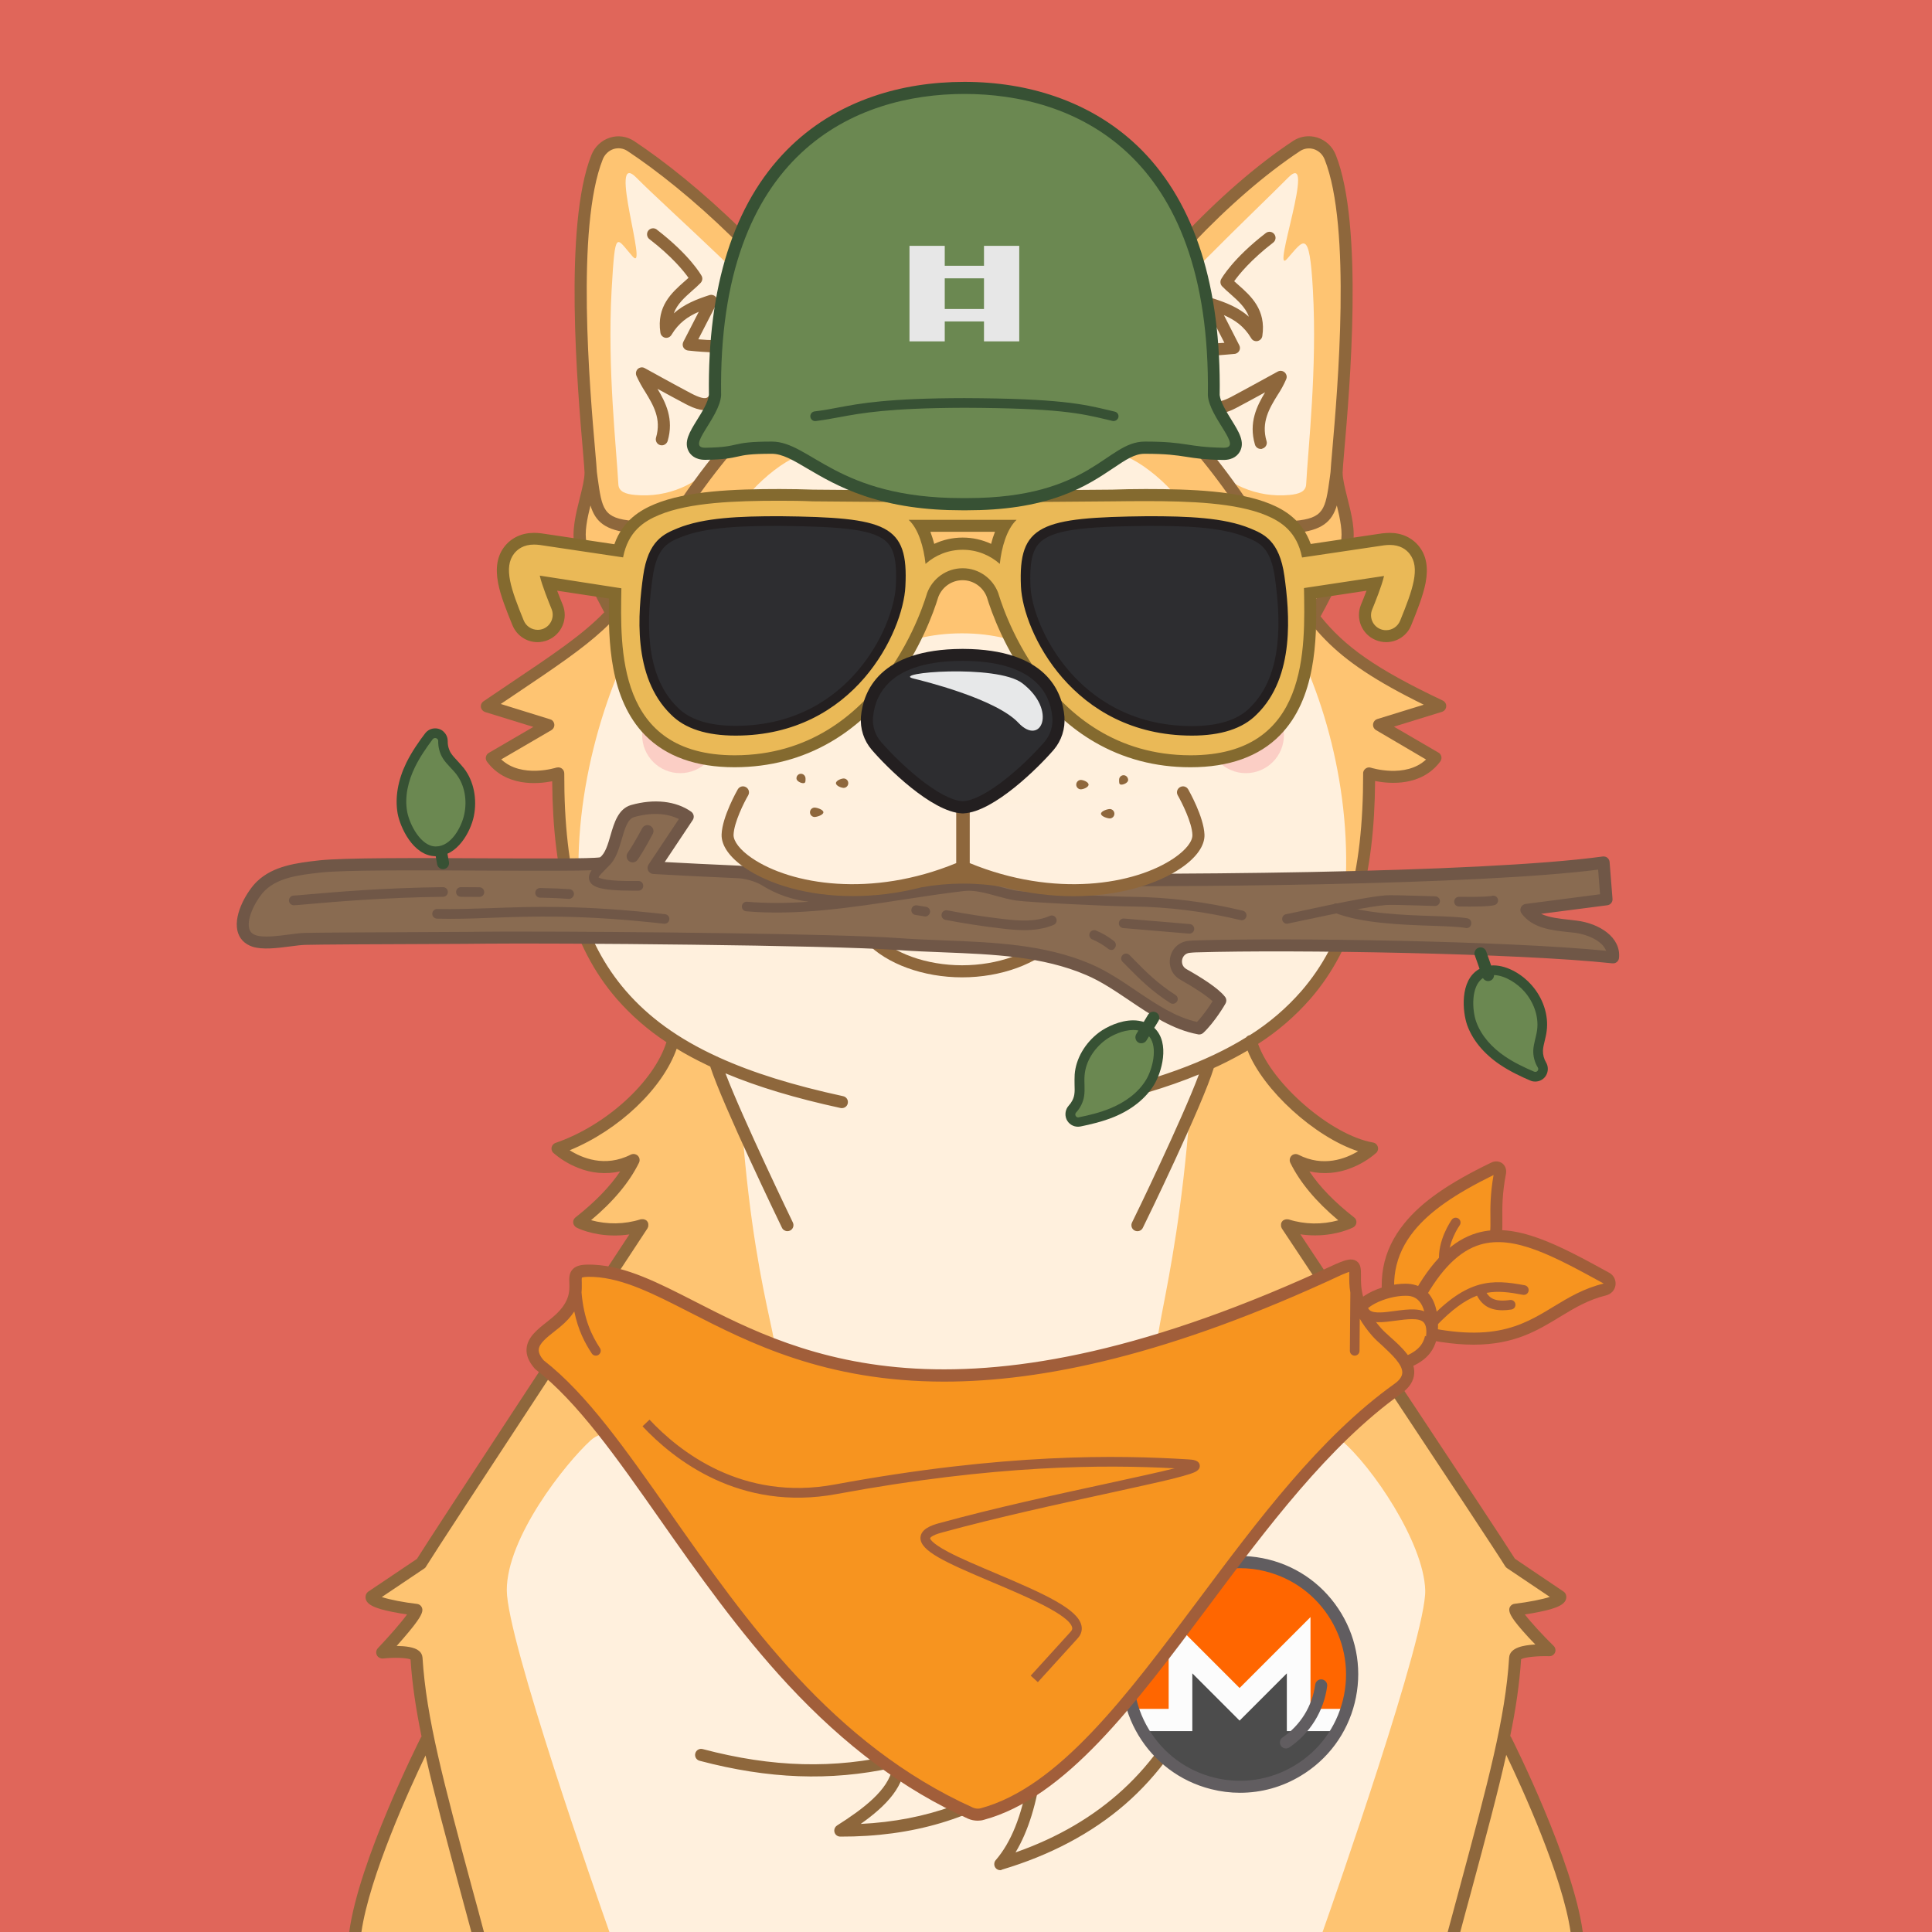 <?xml version="1.0" standalone="no"?>
<!-- Good Boi #1711 - Attributes: Red, Aviators, Monero Button, Bandana, World War Two Helmet, Stick - GoodBoiSociety.io - So NFT! Much doge! Very vector! -->
<!DOCTYPE svg PUBLIC "-//W3C//DTD SVG 1.1//EN"
 "http://www.w3.org/Graphics/SVG/1.1/DTD/svg11.dtd">
<!-- Created with svg_stack (http://github.com/astraw/svg_stack) -->
<svg xmlns="http://www.w3.org/2000/svg" xmlns:sodipodi="http://sodipodi.sourceforge.net/DTD/sodipodi-0.dtd" xmlns:dc="http://purl.org/dc/elements/1.1/" xmlns:cc="http://creativecommons.org/ns#" xmlns:rdf="http://www.w3.org/1999/02/22-rdf-syntax-ns#" xmlns:inkscape="http://www.inkscape.org/namespaces/inkscape" version="1.1" width="1600.0" height="1600.0">
  <defs/>
  <g id="id0:id0" transform="matrix(1.0,0,0,1.0,0.0,0.0)"><sodipodi:namedview pagecolor="#ffffff" bordercolor="#666666" borderopacity="1" objecttolerance="10" gridtolerance="10" guidetolerance="10" inkscape:pageopacity="0" inkscape:pageshadow="2" inkscape:window-width="1848" inkscape:window-height="1016" id="namedview7" showgrid="false" inkscape:zoom="0.1475" inkscape:cx="800" inkscape:cy="800" inkscape:window-x="72" inkscape:window-y="27" inkscape:window-maximized="1" inkscape:current-layer="layer1"/>
<style type="text/css" id="id0:style2">
	.st0{fill:#E0665A;}
</style>

<g inkscape:groupmode="layer" id="id0:layer1" inkscape:label="Red"><rect x="0" y="0" class="st0" width="1600" height="1600" id="id0:rect4" style="fill:#e0665a"/></g></g>
  <g id="id1:id1" transform="matrix(1.0,0,0,1.0,0.0,0.0)"><sodipodi:namedview pagecolor="#ffffff" bordercolor="#666666" borderopacity="1" objecttolerance="10" gridtolerance="10" guidetolerance="10" inkscape:pageopacity="0" inkscape:pageshadow="2" inkscape:window-width="1848" inkscape:window-height="1016" id="namedview47" showgrid="false" inkscape:zoom="1.3559163" inkscape:cx="750.05865" inkscape:cy="1077.7477" inkscape:window-x="72" inkscape:window-y="27" inkscape:window-maximized="1" inkscape:current-layer="layer1"/>
<style type="text/css" id="id1:style2">
	.st0{fill:#FFF0DD;}
	.st1{fill:#FEC472;}
	.st2{ fill:#F8ADAE;enable-background:new    ;}
	.st3{fill:#8E673C;}
	.st4{fill:#2D2D30;}
	.st5{fill:#231F20;}
	.st6{fill:#E7E8E9;}
</style>

<g inkscape:groupmode="layer" id="id1:layer1" inkscape:label="Layer 1"><g transform="translate(0,3.7353496e-5)" id="id1:Layer_2_1_"><g id="id1:Doge_Base"><path inkscape:connector-curvature="0" class="st0" d="m 348.6,1333 c -0.3,6.1 -28.2,35.5 -28.2,35.5 0,0 27.9,-2.9 28.4,4.4 1.3,21.3 4.6,43.1 9.8,67.8 l -1.6,0.3 c 0,0 -50.6,100.2 -58.8,159 h 1011.4 c -8.2,-58.8 -58.8,-159 -58.8,-159 l -2,-0.4 c 5.2,-24.7 8.5,-46.4 9.8,-67.7 0.4,-7.3 28.4,-6.3 28.4,-6.3 0,0 -27.9,-27.5 -28.2,-33.6 0,0 37.9,-4.5 37.2,-10.8 0,0 -37.6,-21.9 -41.2,-27.7 -11.9,-19.5 -180.9,-273 -185.1,-279.9 23.6,9.7 52.5,-2.4 52.5,-2.4 -22.2,-17.3 -36.9,-34.5 -45.2,-51.4 34.2,17.4 63.1,-9.6 63.1,-9.6 -41.5,-6.7 -90.9,-53.9 -100.3,-89 46.6,-30.7 98.6,-107.7 97.8,-221.6 0,0 36.6,12 55,-12.8 l -46.7,-27.3 50.7,-15.6 c -73,-34.5 -95.4,-56.4 -119.9,-95.3 l 16.6,18.1 c 0,0 21.5,-39 25.7,-56.8 4.2,-17.8 -8.3,-44.6 -8.3,-59.5 0,-13.3 21.8,-193.2 -5.3,-261.2 -4.5,-11.4 -17.9,-15.7 -27.9,-9.1 -58.1,38.4 -125.7,109 -171.8,182.6 l 2.5,2.7 c -29.7,-2.6 -62.7,2.2 -105.1,2.2 h -3 c -39.8,0 -71.3,-4.3 -99.6,-2.6 l 2.8,-3 C 657.2,229.4 584.2,159.6 526.1,121.2 c -10,-6.6 -23.3,-2.2 -27.9,9.1 -27,67.8 -5.2,247.7 -5.2,261 0,14.9 -12.5,41.8 -8.3,59.5 4.2,17.7 25.7,56.8 25.7,56.8 l 4.3,-4.6 c -22.4,25.8 -49.2,42.4 -107.6,81.8 l 50.7,15.6 -46.7,27.3 c 18.4,24.7 55,12.8 55,12.8 -8.2,96.1 31.2,184.2 95.1,221.1 -9.5,35.2 -26.8,59.3 -95.8,89.5 0,0 28.9,27 63.1,9.6 -8.3,17 -23,34.1 -45.2,51.4 0,0 22.7,11.7 52.5,2.4 0,0 -171.2,260.1 -183.2,279.9 -3.6,5.9 -41.2,27.7 -41.2,27.7 -0.7,6.4 37.2,10.9 37.2,10.9 z M 536,1014.8 c 0.2,0.3 0.1,0.1 0,0 z" id="id1:path4" style="fill:#fff0dd"/><path inkscape:connector-curvature="0" class="st1" d="m 344.7,1333 c -0.3,6.1 -28.2,35.5 -28.2,35.5 0,0 27.9,-2.9 28.4,4.4 1.3,21.3 4.6,43.1 9.8,67.8 l -1.6,0.3 c 0,0 -50.6,100.2 -58.8,159 h 210.4 c -9.6,-27.1 -85,-242.3 -85,-283.1 0,-43.6 48.2,-104.6 69.4,-124 21.8,-19.9 61.1,16.5 100.6,74.4 39.5,57.9 -18.8,-113.8 -39.5,-166.8 -20.7,-53 -6.5,-16 83.5,21.5 22.6,9.4 -6.9,-28 -19.1,-187.8 L 594,884.6 c -21.5,-10 -3.5,-2.2 -36.5,-23 v 0 c -9.5,35.2 -26.8,59.3 -95.8,89.5 0,0 28.9,27 63.1,9.6 -8.3,17 -23,34.1 -45.2,51.4 0,0 22.7,11.7 52.5,2.4 0,0 -171.2,260.1 -183.3,279.9 -3.6,5.9 -41.2,27.7 -41.2,27.7 -0.7,6.4 37.1,10.9 37.1,10.9 z" id="id1:path6" style="fill:#fec472"/><circle class="st2" cx="1031.8" cy="608.8" r="31.5" id="id1:circle8" style="opacity:1;fill:#fbcec5;enable-background:new;stroke:none;fill-opacity:1"/><circle class="st2" cx="563.3" cy="608.8" r="31.5" id="id1:circle10" style="opacity:1;fill:#fbcec5;enable-background:new;stroke:none;fill-opacity:1"/><path inkscape:connector-curvature="0" class="st1" d="m 1192.7,584.8 c -73,-34.5 -95.4,-56.4 -119.9,-95.3 l 16.6,18.1 c 0,0 21.5,-39 25.7,-56.8 4.2,-17.8 -8.3,-44.6 -8.3,-59.5 0,-13.3 21.8,-193.2 -5.3,-261.2 -4.5,-11.4 -17.9,-15.7 -27.9,-9.1 -58,38.4 -125.6,109 -171.7,182.5 l 2.5,2.7 c -29.7,-2.6 -62.7,2.2 -105.1,2.2 h -3 c -39.8,0 -71.3,-4.3 -99.6,-2.6 l 2.8,-3 C 653.4,229.2 580.4,159.4 522.3,121 c -10,-6.6 -23.3,-2.2 -27.9,9.1 -27.1,68.1 -5.3,248 -5.3,261.2 0,14.9 -12.5,41.8 -8.3,59.5 4.2,17.7 25.7,56.8 25.7,56.8 l 4.3,-4.6 c -22.4,25.8 -49.2,42.4 -107.6,81.8 l 50.7,15.6 -46.7,27.3 c 18.4,24.7 55,12.8 55,12.8 -4.3,49.7 4.2,97.2 22.2,136.6 -33.7,-177.6 101.8,-385.7 117.9,-291.5 2.9,17 22.4,15.3 22.4,15.3 h 88.6 c 76.7,-27.8 -7.6,33.4 0,41.3 7.6,7.9 29.6,-17.7 83.4,-17.7 53.8,0 75.8,25.7 83.4,17.7 7.6,-8 -72.4,-69.1 4.3,-41.3 H 973 c 0,0 12,0.8 18.1,-15.3 30,-78.5 151.6,113.9 117.9,291.5 l 0.8,1.1 c 15.8,-36.9 25.2,-83.7 23.9,-137.7 0,0 36.6,12 55,-12.8 L 1142,600.4 Z M 678.2,433 c -59.3,3.4 -59.2,22.6 -68.9,7.9 -10.7,-16.3 29,-53.9 50.2,-62.6 21.2,-8.7 60,-24.5 71.7,23.6 9.6,39.3 -12.9,28.8 -53,31.1 z m 306,8.4 c -9.7,14.7 -9.6,-4.5 -68.9,-7.9 -40.1,-2.3 -62.6,8.2 -53,-31.1 11.7,-48.1 50.5,-32.4 71.6,-23.7 21.1,8.7 61,46.3 50.3,62.7 z" id="id1:path12" style="fill:#fec472"/><path inkscape:connector-curvature="0" class="st0" d="m 615.3,352.2 c 6.4,-15.8 6.4,-33.3 1.4,-49.6 -1.8,-5.7 0.5,-9.9 12.2,-8.8 31.3,3 43.1,12.3 29.6,-13.6 -13.5,-25.9 -106.8,-108 -131.4,-133 -24.6,-25 10.5,80.6 -3.2,65.2 -13.7,-15.4 -14.4,-24.4 -17.4,28 -3.6,65 4,130.5 5.6,160.7 0.3,6.2 6.2,8.1 13.9,8.8 26.6,2.5 52.8,-8.6 69.3,-29.6 4.7,-5.9 9.1,-11.2 13.2,-16 3.2,-3.6 5,-7.7 6.8,-12.1 z" id="id1:path14" style="fill:#fff0dd"/><path inkscape:connector-curvature="0" class="st0" d="m 978.5,352.2 c -6.4,-15.8 -6.4,-33.3 -1.4,-49.6 1.8,-5.7 -0.5,-9.9 -12.2,-8.8 -31.3,3 -37.4,12.3 -23.9,-13.6 13.5,-25.9 101.1,-108 125.7,-133 24.6,-25 -14.5,82.6 -0.8,67.2 13.7,-15.4 18.5,-26.5 21.4,26 3.6,65 -4,130.5 -5.6,160.7 -0.3,6.2 -6.2,8.1 -13.9,8.8 -26.6,2.5 -52.8,-8.6 -69.3,-29.6 -4.7,-5.9 -9.1,-11.2 -13.2,-16 -3.3,-3.6 -5.1,-7.7 -6.8,-12.1 z" id="id1:path16" style="fill:#fff0dd"/><path inkscape:connector-curvature="0" class="st3" d="m 828.4,1548.8 c -2.8,0 -5,-2.2 -5,-5 0,-1.2 0.4,-2.4 1.2,-3.3 12.6,-14.5 21.5,-36.6 26.5,-65.7 -44.5,31.3 -95.4,46.4 -155.2,46.2 -2.8,0 -5,-2.2 -5,-5 0,-1.7 0.9,-3.3 2.3,-4.2 21.3,-13.5 42.8,-29.5 45.8,-47.7 -51.5,11.1 -102.4,9.2 -159.6,-5.9 -2.7,-0.7 -4.3,-3.4 -3.6,-6.1 0.7,-2.7 3.4,-4.3 6.1,-3.6 57.9,15.3 109.1,16.6 161.2,4.3 2.7,-0.6 5.4,1 6,3.7 0.1,0.3 0.1,0.5 0.1,0.8 1.4,21.2 -15.2,38.2 -36.4,53.2 54.5,-2.7 101,-19.5 141.8,-51 2.2,-1.7 5.3,-1.3 7,0.9 0.8,1 1.2,2.4 1,3.7 -3.8,29.1 -11.1,52.6 -21.6,70 70,-24.5 119.2,-69.9 146.4,-135.2 1.1,-2.6 4,-3.8 6.6,-2.7 2.6,1.1 3.8,4 2.7,6.6 -15.2,36.5 -37.1,67.3 -65.1,91.6 -27.6,23.9 -62,42.1 -102,54 -0.2,0.3 -0.7,0.4 -1.2,0.4 z" id="id1:path18" style="fill:#8e673c"/><path inkscape:connector-curvature="0" class="st3" d="m 796.8,809.4 c -32.1,0 -62.5,-11.1 -79.4,-28.9 -1.8,-2.1 -1.7,-5.2 0.4,-7.1 2,-1.8 5,-1.7 6.8,0.2 15.1,15.9 42.8,25.8 72.2,25.8 29.4,0 57.1,-9.9 72.2,-25.8 2,-1.9 5.1,-1.9 7.1,0 1.9,1.9 1.9,4.9 0.2,6.8 -17,17.9 -47.4,29 -79.5,29 z" id="id1:path20" style="fill:#8e673c"/><path inkscape:connector-curvature="0" class="st3" d="m 1044.1,371.8 c -2.2,0 -4.2,-1.5 -4.8,-3.6 -5.4,-18.3 1.7,-32.1 8.4,-43.3 -7.7,4.2 -16.8,9.2 -23.3,12.6 -7.4,3.9 -16.8,7.7 -23.9,2.6 -8.4,-5.9 -10,-21.2 -5.5,-51.2 0.4,-2.5 2.5,-4.3 5,-4.3 3.9,0 9.5,-0.4 14,-0.7 l -15.2,-29.7 c -1.2,-2.5 -0.2,-5.5 2.2,-6.7 1.2,-0.6 2.5,-0.7 3.8,-0.3 10.2,3.3 20.7,7.3 29.5,15.1 -2.8,-7.7 -9,-13.2 -15.3,-18.8 -2.5,-2.2 -4.8,-4.2 -6.9,-6.4 -1.5,-1.6 -1.8,-4 -0.8,-5.9 0.4,-0.7 9.6,-17.1 37,-38.2 2.2,-1.7 5.3,-1.3 7,0.9 1.7,2.2 1.3,5.3 -0.9,7 -18.7,14.4 -28.4,26.5 -32.3,32 1.1,1 2.3,2.1 3.5,3.1 10.3,9.1 23.1,20.5 19.8,42.3 -0.4,2.7 -3,4.6 -5.7,4.2 -1.5,-0.2 -2.8,-1.1 -3.5,-2.4 -5.9,-9.9 -13.6,-15.2 -22.6,-19.1 l 12.7,24.9 c 1.3,2.5 0.3,5.5 -2.2,6.7 -0.6,0.3 -1.2,0.5 -1.8,0.5 -0.5,0 -10.2,1 -18,1.4 -4,29.5 0,36 2,37.4 2,1.4 6.6,0.3 13.5,-3.3 13.4,-7.1 38.1,-20.8 38.4,-20.9 2.4,-1.3 5.5,-0.4 6.8,2.1 0.7,1.3 0.8,2.8 0.2,4.2 -2,4.6 -4.4,9 -7.2,13.2 -6.8,11 -13.7,22.5 -9.1,38.1 0.8,2.6 -0.7,5.4 -3.4,6.2 -0.5,0.3 -1,0.4 -1.4,0.3 z" id="id1:path22" style="fill:#8e673c"/><path inkscape:connector-curvature="0" class="st3" d="m 548.1,368.8 c -2.8,0 -5,-2.2 -5,-5 0,-0.5 0.1,-1 0.2,-1.4 4.6,-15.6 -2.3,-27 -9.1,-38.1 -2.7,-4.2 -5.1,-8.6 -7.2,-13.2 -1,-2.6 0.2,-5.5 2.7,-6.5 1.4,-0.6 3,-0.5 4.3,0.3 0.2,0.1 24.9,13.8 38.4,20.9 6.9,3.6 11.5,4.8 13.5,3.3 2,-1.5 6,-7.9 2,-37.4 -7.8,-0.3 -17.5,-1.3 -18,-1.4 -2.8,-0.3 -4.8,-2.7 -4.5,-5.4 0.1,-0.6 0.2,-1.2 0.5,-1.8 l 12.8,-24.9 c -9,3.9 -16.7,9.2 -22.6,19.1 -1.4,2.4 -4.5,3.2 -6.8,1.8 -1.3,-0.8 -2.2,-2.1 -2.4,-3.6 -3.3,-21.9 9.5,-33.2 19.8,-42.3 1.2,-1.1 2.4,-2.1 3.5,-3.1 -3.9,-5.5 -13.5,-17.5 -32.3,-32 -2.2,-1.6 -2.7,-4.8 -1.1,-7 1.6,-2.2 4.8,-2.7 7,-1.1 0.1,0 0.1,0.1 0.2,0.2 27.4,21.1 36.6,37.5 37,38.2 1.1,1.9 0.7,4.3 -0.8,5.9 -2.1,2.2 -4.4,4.2 -6.9,6.4 -6.4,5.7 -12.5,11.1 -15.3,18.8 8.8,-7.8 19.3,-11.8 29.5,-15.1 2.6,-0.8 5.4,0.6 6.3,3.2 0.4,1.2 0.3,2.6 -0.3,3.8 L 578.3,281 c 4.5,0.4 10.1,0.7 14,0.7 2.5,0 4.6,1.8 4.9,4.3 4.5,30 2.8,45.3 -5.5,51.2 -7.2,5.1 -16.6,1.2 -23.9,-2.6 -6.5,-3.4 -15.6,-8.4 -23.3,-12.6 6.7,11.2 13.8,25 8.4,43.3 -0.7,2 -2.6,3.5 -4.8,3.5 z" id="id1:path24" style="fill:#8e673c"/><path inkscape:connector-curvature="0" class="st4" d="m 928.8,531.8 c -22.4,0 -39.3,-18.8 -39.3,-31.1 0,-3.9 3,-10.9 9.8,-17.7 8.4,-8.5 19.2,-13.3 29.5,-13.3 17.7,0 33.7,23.4 38.2,30.5 0.5,0.8 0.6,1.7 0.3,2.6 -3.1,8.8 -12.9,29 -38.5,29 z" id="id1:path26" style="fill:#2d2d30"/><path inkscape:connector-curvature="0" class="st5" d="m 928.8,474.7 c 11.8,0 24.9,14 33.4,27.4 -2.1,5.6 -5.2,10.7 -9.3,15 -6.4,6.5 -14.3,9.7 -24.1,9.7 -9.1,-0.2 -17.9,-3.6 -24.7,-9.7 -5.8,-5.1 -9.6,-11.6 -9.6,-16.4 0,-2.2 2.3,-8 8.4,-14.2 7.4,-7.5 16.9,-11.8 25.9,-11.8 m 0,-10 c -24.5,0 -44.4,23.1 -44.3,36.1 0,15.6 19.8,36.1 44.3,36.1 29,0 40,-23.2 43.2,-32.4 0.8,-2.3 0.5,-4.8 -0.8,-6.9 -5.5,-8.8 -22.4,-32.9 -42.4,-32.9 z" id="id1:path28" style="fill:#231f20"/><path inkscape:connector-curvature="0" class="st4" d="m 669.1,531.8 c -25.6,0 -35.4,-20.3 -38.5,-29 -0.3,-0.9 -0.2,-1.8 0.3,-2.6 4.5,-7.2 20.5,-30.5 38.2,-30.5 10.3,0 21,4.9 29.5,13.3 6.8,6.8 9.8,13.8 9.8,17.7 0,12.3 -16.9,31.1 -39.3,31.1 z" id="id1:path30" style="fill:#2d2d30"/><path inkscape:connector-curvature="0" class="st5" d="m 669.1,474.7 c 9,0 18.4,4.3 25.9,11.8 6.1,6.1 8.4,12 8.4,14.2 0,4.8 -3.8,11.3 -9.6,16.4 -6.8,6.1 -15.6,9.5 -24.7,9.7 -9.8,0 -17.7,-3.2 -24.1,-9.7 -4.1,-4.3 -7.3,-9.4 -9.3,-15 8.5,-13.4 21.6,-27.4 33.4,-27.4 m 0,-10 c -20,0 -36.9,24.1 -42.4,32.9 -1.3,2.1 -1.6,4.6 -0.8,6.9 3.2,9.2 14.2,32.4 43.2,32.4 24.5,0 44.2,-20.5 44.3,-36.1 0.1,-12.9 -19.8,-36.1 -44.3,-36.1 z" id="id1:path32" style="fill:#231f20"/><ellipse class="st6" cx="923.5" cy="492.8" rx="12" ry="12.4" id="id1:ellipse34" style="fill:#e7e8e9"/><ellipse class="st6" cx="671.4" cy="492.8" rx="12" ry="12.4" id="id1:ellipse36" style="fill:#e7e8e9"/><path inkscape:connector-curvature="0" class="st1" d="m 966.3,1122 c 90,-37.4 104.1,-74.4 83.5,-21.5 -20.6,52.9 -79,224.7 -39.5,166.8 39.5,-57.9 78,-93.5 100.6,-74.4 25.4,21.4 68.2,84.6 69.4,124 1.2,37 -75.3,255.7 -85,283.1 h 210.4 c -8.2,-58.8 -58.8,-159 -58.8,-159 l -1.6,-0.3 c 5.2,-24.7 8.5,-46.4 9.8,-67.8 0.4,-7.3 28.4,-6.3 28.4,-6.3 0,0 -27.9,-27.5 -28.2,-33.6 0,0 37.9,-4.5 37.2,-10.8 0,0 -37.6,-21.9 -41.2,-27.7 -12.1,-19.8 -183.3,-279.9 -183.3,-279.9 29.7,9.2 52.5,-2.4 52.5,-2.4 -22.2,-17.3 -36.9,-34.5 -45.2,-51.4 34.2,17.4 63.1,-9.6 63.1,-9.6 -59.5,-18.8 -88.7,-53.3 -101.6,-85.9 -25.8,15.9 -16,7.3 -36.1,16.7 l -15.4,39.3 c -12.2,159.7 -41.6,210.1 -19,200.7 z" id="id1:path38" style="fill:#fec472"/><path inkscape:connector-curvature="0" class="st1" d="m 1036.8,865.2 v 0 c 1.8,-1.1 3.7,-2.3 5.8,-3.6 z" id="id1:path40" style="fill:#fec472"/><path inkscape:connector-curvature="0" class="st3" d="m 324.9,1334.9 c 4.4,0.9 8.7,1.6 12.2,2.1 -4.8,6.7 -15,18.3 -24.2,28 -1.9,2 -1.8,5.2 0.2,7.1 1.1,1 2.5,1.5 4,1.4 9.5,-1 19.9,-0.6 22.9,0.8 1.3,20.2 4.4,40.8 9.1,63.8 -0.2,0.2 -0.3,0.5 -0.5,0.7 -2.1,4.2 -51.5,102.4 -59.4,161.3 h 10.1 c 6.7,-46.3 40.1,-119.3 53.1,-146.3 7,31.2 16.7,67.1 28.8,112.2 2.9,10.8 6,22.2 9.2,34.1 h 10.4 c -3.4,-12.9 -6.7,-25.1 -9.9,-36.7 -23.6,-87.8 -37.9,-140.8 -41,-190.7 -0.2,-2.2 -1.2,-4.2 -2.9,-5.5 -3.7,-3.2 -11.4,-4 -18.5,-4.1 1.8,-2 3.8,-4.3 5.8,-6.6 14,-16.2 15.3,-20.3 15.5,-23 0.1,-2.6 -1.8,-4.9 -4.4,-5.2 -10.5,-1.2 -22.7,-3.5 -29.2,-5.7 l 35.4,-23.8 c 0.6,-0.4 1.1,-1 1.4,-1.7 11.9,-19.5 181.5,-277.2 183.2,-279.8 0,-0.1 0.1,-0.1 0.1,-0.2 0,-0.1 0.2,-0.3 0.2,-0.5 0,-0.2 0.1,-0.3 0.2,-0.4 0.1,-0.1 0.1,-0.3 0.1,-0.5 0,-0.2 0.1,-0.3 0.1,-0.5 0,-0.2 0,-0.3 0,-0.5 0,-0.2 0,-0.3 0,-0.5 0,-0.2 0,-0.3 0,-0.5 0,-0.2 -0.1,-0.3 -0.1,-0.5 0,-0.1 0,-0.2 0,-0.2 0,-0.1 -0.1,-0.1 -0.1,-0.2 -0.1,-0.2 -0.1,-0.3 -0.2,-0.5 -0.1,-0.1 -0.1,-0.3 -0.2,-0.4 -0.1,-0.1 -0.2,-0.3 -0.3,-0.4 -0.1,-0.1 -0.2,-0.3 -0.3,-0.4 -0.1,-0.1 -0.2,-0.2 -0.3,-0.3 -0.1,-0.1 -0.3,-0.2 -0.4,-0.3 l -0.2,-0.1 -0.2,-0.1 -0.5,-0.2 -0.4,-0.2 -0.5,-0.1 c -0.2,0 -0.3,-0.1 -0.5,-0.1 h -0.5 -0.5 -0.5 l -0.5,0.1 h -0.2 c -13.3,4.2 -27.6,4.4 -41,0.7 18.5,-15.5 31.8,-31.5 39.7,-47.6 1.2,-2.5 0.2,-5.5 -2.3,-6.7 -1.4,-0.7 -3.1,-0.7 -4.5,0 -21.6,11 -40.8,2.6 -50.6,-3.6 40.7,-16.7 76.9,-51 88.6,-84.1 7.7,4.7 15.9,9.1 24.7,13.3 1,0.5 2.1,1 3.1,1.5 10.2,31.6 57.3,129.2 59.4,133.5 0.8,1.7 2.6,2.8 4.5,2.8 0.8,0 1.5,-0.2 2.2,-0.5 2.5,-1.2 3.5,-4.2 2.3,-6.7 0,0 0,0 0,0 -0.5,-1 -41.5,-86 -55.8,-123.5 26.7,11.2 58,20.6 95.3,28.7 0.3,0.1 0.7,0.1 1.1,0.1 2.8,0 5,-2.2 5,-5 0,-2.4 -1.6,-4.4 -4,-4.9 -41.1,-8.9 -75,-19.4 -103.1,-32.2 -0.5,-0.3 -1,-0.6 -1.5,-0.7 -32,-14.7 -56.4,-32.5 -75.2,-54.2 -35.5,-41 -51.3,-96.6 -51.1,-180.2 0,-2.8 -2.2,-5 -5,-5 -0.5,0 -1.1,0.1 -1.6,0.2 -0.3,0.1 -28.7,9.1 -45.6,-6.8 l 41.5,-24.2 c 2.4,-1.4 3.2,-4.5 1.8,-6.8 -0.6,-1.1 -1.6,-1.9 -2.8,-2.2 l -40.9,-12.7 10.7,-7.2 c 69.2,-46.5 87.8,-59.1 121.4,-116.3 35.2,-59.9 65.2,-91.5 65.5,-91.8 1.8,-2.1 1.7,-5.2 -0.4,-7.1 -2,-1.7 -4.9,-1.7 -6.8,0.1 -1.2,1.3 -31,32.6 -66.8,93.7 -11.2,19 -20.4,32.8 -30.6,44.6 -6.1,-11.5 -18.9,-36.6 -21.9,-49.4 -2,-8.5 0.5,-20.1 3.2,-31 4,13.2 12,20.8 34.5,22.8 h 0.5 c 2.8,0.1 5.1,-2 5.2,-4.8 0.1,-2.8 -2,-5.1 -4.8,-5.2 v 0 c -24.8,-2.2 -25.8,-9.4 -29.5,-35.9 -0.2,-1.5 -0.4,-3 -0.6,-4.6 -0.1,-2.6 -0.6,-8.4 -1.4,-17.6 -4.4,-50.6 -16.1,-185.1 6.3,-241.4 1.6,-4 4.9,-7.2 9,-8.5 3.9,-1.2 8.1,-0.6 11.5,1.7 48.5,32.1 122.3,97.1 172.9,176 -21.4,1.7 -41.3,7.1 -61.5,20.5 -2.3,1.6 -2.8,4.7 -1.2,7 1.5,2.2 4.5,2.8 6.7,1.3 33.5,-22.3 65.7,-20.6 110.2,-18.2 14.7,0.8 31.4,1.7 49.5,1.7 h 3 c 18.1,0 34.8,-0.9 49.5,-1.7 44.5,-2.4 76.7,-4.1 110.3,18.2 2.3,1.5 5.4,0.9 6.9,-1.4 1.5,-2.3 0.9,-5.4 -1.4,-6.9 -18.3,-12.2 -36.4,-17.7 -55.5,-19.9 44.4,-69.4 109.7,-138.3 167.4,-176.5 3.4,-2.3 7.6,-2.9 11.5,-1.7 4.1,1.3 7.4,4.4 9,8.5 22.4,56.2 10.7,190.7 6.3,241.3 -0.8,9.2 -1.3,15 -1.4,17.6 -0.2,1.6 -0.4,3.1 -0.6,4.6 -3.7,26.6 -4.7,33.7 -29.5,35.9 -2.8,0.1 -4.9,2.5 -4.8,5.2 0.1,2.7 2.5,4.9 5.2,4.8 v 0 h 0.4 c 22.4,-2 30.5,-9.6 34.5,-22.8 2.7,10.9 5.2,22.6 3.2,31 -3.2,13.9 -18,42.1 -23.3,52 -8.7,-12.2 -16.9,-26.2 -26.9,-43.2 l -2.3,-4 C 1022,393.4 992.3,362 991,360.7 c -2,-1.9 -5.1,-1.9 -7.1,0.1 -1.8,1.9 -1.9,4.9 -0.1,6.8 0.3,0.3 30.3,31.9 65.4,91.8 l 2.3,4 c 32.9,56.1 47.3,80.8 127.6,120.2 l -38.5,11.9 c -2.6,0.8 -4.1,3.6 -3.3,6.3 0.4,1.2 1.2,2.2 2.2,2.8 L 1181,629 c -16.9,15.8 -45.3,6.9 -45.6,6.8 -2.6,-0.9 -5.4,0.6 -6.3,3.2 -0.2,0.5 -0.2,1 -0.2,1.6 0.1,83.6 -15.7,139.2 -51.2,180.2 -12.4,14.2 -26.8,26.5 -42.7,36.5 -0.1,0 -0.2,0 -0.3,0 -1.1,0.3 -2,0.9 -2.7,1.8 -33.2,20.6 -76.7,36.2 -134.2,48.6 -2.7,0.6 -4.4,3.2 -3.8,5.9 0.5,2.3 2.5,4 4.9,4 0.4,0 0.7,0 1.1,-0.1 36.2,-7.8 66.8,-16.9 92.9,-27.7 -13.5,36.3 -53.4,118.8 -55.3,122.4 -1.3,2.4 -0.5,5.5 1.9,6.8 2.4,1.3 5.5,0.5 6.8,-1.9 0,-0.1 0.1,-0.1 0.1,-0.2 2.1,-4 49.3,-101.3 58.8,-132.4 1.9,-0.9 3.8,-1.7 5.6,-2.6 7.9,-3.8 15.4,-7.8 22.4,-11.9 12.8,32.8 55.7,71.7 91.5,83.4 -10.1,6.1 -28.7,13.5 -49.4,2.9 -2.5,-1.3 -5.5,-0.3 -6.7,2.2 -0.7,1.4 -0.7,3.1 0,4.5 7.9,16.1 21.2,32.1 39.7,47.6 -13.4,3.7 -27.7,3.5 -41,-0.7 h -0.2 c -0.2,0 -0.3,-0.1 -0.5,-0.1 -0.2,0 -0.3,0 -0.5,0 h -0.5 -0.5 c -0.2,0 -0.3,0.1 -0.5,0.1 l -0.5,0.1 c -0.2,0.1 -0.3,0.1 -0.4,0.2 -0.2,0.1 -0.3,0.2 -0.5,0.2 l -0.2,0.1 -0.2,0.1 -0.4,0.3 c -0.1,0.1 -0.2,0.2 -0.3,0.3 -0.1,0.1 -0.2,0.2 -0.3,0.4 -0.1,0.1 -0.2,0.3 -0.3,0.4 -0.1,0.1 -0.2,0.3 -0.2,0.4 -0.1,0.2 -0.2,0.3 -0.2,0.5 0,0.1 -0.1,0.1 -0.1,0.2 0,0.1 0,0.2 0,0.2 0,0.2 -0.1,0.3 -0.1,0.5 0,0.2 0,0.3 0,0.5 0,0.2 0,0.3 0,0.5 0,0.2 0,0.3 0,0.5 0,0.2 0.1,0.3 0.1,0.5 0,0.2 0.1,0.3 0.1,0.5 0,0.1 0.1,0.3 0.2,0.4 0.1,0.2 0.2,0.3 0.2,0.5 0,0.1 0.1,0.1 0.1,0.2 1.7,2.6 173.1,260.3 185,279.8 0.4,0.6 0.9,1.1 1.5,1.5 l 35.4,23.8 c -6.1,2 -17.6,4.3 -29.2,5.7 -2.6,0.3 -4.6,2.6 -4.4,5.2 0.2,2.7 1.5,6.9 15.6,22.2 2.1,2.2 4.1,4.4 6,6.3 -0.9,0.1 -1.8,0.1 -2.8,0.2 -5,0.5 -18.3,1.7 -18.9,10.6 -3.1,50 -17.4,102.9 -41,190.7 -3.1,11.6 -6.4,23.8 -9.9,36.7 h 10.4 c 3.2,-11.9 6.2,-23.3 9.2,-34.1 12.2,-45.3 21.9,-81.4 28.9,-112.7 12.7,26.5 46.6,100.2 53.3,146.8 h 10.1 c -7.9,-58.8 -57.2,-157.1 -59.3,-161.3 -0.2,-0.4 -0.5,-0.7 -0.8,-1.1 4.7,-22.9 7.7,-43.5 9,-63.6 2.8,-1.7 13.4,-2.8 23.3,-2.5 2.8,0.1 5.1,-2.1 5.2,-4.8 0,-1.4 -0.5,-2.7 -1.5,-3.7 -9.1,-8.9 -19,-19.7 -23.9,-26.1 3.4,-0.5 7.7,-1.2 12,-2.1 14.3,-2.9 23.1,-6.2 22.3,-13.2 -0.2,-1.5 -1,-2.8 -2.2,-3.6 l -40.3,-27.2 c -14.3,-22.9 -145.4,-220.1 -177.7,-268.7 4,0.6 8.1,0.9 12.2,0.9 18.4,0 30.7,-6.2 31.5,-6.6 2.5,-1.3 3.4,-4.3 2.2,-6.7 -0.3,-0.6 -0.8,-1.2 -1.4,-1.6 -16,-12.5 -28.5,-25.3 -37,-38.1 11.7,2.6 23.9,1.6 35,-3 7.4,-2.9 14.3,-7.1 20.3,-12.3 2,-1.9 2.1,-5 0.2,-7.1 -0.7,-0.8 -1.7,-1.3 -2.8,-1.5 -34.7,-6.1 -83.6,-48.5 -95.2,-81.7 16.1,-10.3 30.7,-22.9 43.3,-37.3 19,-21.9 32.4,-47.8 41.2,-79 8,-28.5 12.1,-61.8 12.4,-101.4 12.2,2.4 38.4,4.7 54,-16.2 1.6,-2.2 1.2,-5.3 -1,-7 -0.1,-0.1 -0.3,-0.2 -0.5,-0.3 l -36.9,-21.5 39.8,-12.3 c 2.6,-0.8 4.1,-3.6 3.3,-6.3 -0.4,-1.3 -1.4,-2.4 -2.6,-3 -55.8,-26.4 -81.3,-44.8 -101.3,-69.8 0.1,-0.1 0.2,-0.3 0.3,-0.4 0.9,-1.6 21.9,-39.8 26.2,-58 2.8,-11.9 -1,-26.7 -4.3,-39.8 -2,-8 -3.9,-15.6 -3.9,-20.9 0,-1.9 0.6,-8.6 1.3,-17.2 4.5,-51.3 16.3,-187.5 -7,-245.9 -2.7,-6.8 -8.3,-12.1 -15.3,-14.3 -6.8,-2.1 -14.1,-1.1 -20,2.8 -60.1,39.7 -128.1,111.9 -173.2,184 -15.5,-0.8 -31.8,0.1 -49.5,1 -15.3,0.8 -31.2,1.7 -49,1.7 h -3 c -17.8,0 -33.7,-0.9 -49,-1.7 -15.3,-0.8 -29.7,-1.6 -43.4,-1.3 -0.1,-0.1 -0.1,-0.2 -0.2,-0.4 -51.3,-82 -128.3,-150 -178.5,-183.2 -5.9,-3.9 -13.2,-5 -20,-2.8 -7,2.2 -12.6,7.5 -15.3,14.3 -23.3,58.4 -11.4,194.6 -7,245.9 0.7,8.6 1.3,15.3 1.3,17.2 0,5.3 -1.9,12.9 -3.9,20.9 -3.3,13.1 -7,27.9 -4.3,39.8 3.6,15.5 19.3,45.3 24.5,55 -18.1,18.6 -40.5,33.7 -80.6,60.6 -6.1,4.1 -12.5,8.4 -19.4,13.1 -2.3,1.5 -2.9,4.7 -1.3,6.9 0.6,0.9 1.6,1.6 2.7,2 l 39.9,12.3 -36.9,21.5 c -2.4,1.4 -3.2,4.5 -1.8,6.8 0.1,0.2 0.2,0.3 0.3,0.5 15.6,20.9 41.8,18.6 54,16.2 0.3,39.6 4.4,72.8 12.4,101.4 8.7,31.2 22.2,57.1 41.2,79 12,13.7 25.8,25.7 41,35.7 -10.4,32.9 -50.1,69.1 -91.8,83.4 -2.6,0.9 -4,3.7 -3.1,6.3 0.3,0.8 0.7,1.5 1.3,2 6,5.2 12.9,9.4 20.3,12.3 11.1,4.6 23.3,5.6 35,3 -8.6,12.8 -21,25.5 -37,38.1 -2.2,1.7 -2.6,4.8 -0.8,7 0.4,0.6 1,1 1.6,1.4 0.7,0.4 13.1,6.6 31.5,6.6 4.1,0 8.2,-0.3 12.3,-0.9 -31.9,48.5 -161.7,245.9 -175.9,268.7 l -40.3,27.1 c -1.2,0.8 -2,2.2 -2.2,3.6 -1,7 7.7,10.3 22.1,13.2 z" id="id1:path42" style="fill:#8e673c"/></g></g></g></g>
  <g id="id2:id2" transform="matrix(1.0,0,0,1.0,0.0,0.0)"><sodipodi:namedview pagecolor="#ffffff" bordercolor="#666666" borderopacity="1" objecttolerance="10" gridtolerance="10" guidetolerance="10" inkscape:pageopacity="0" inkscape:pageshadow="2" inkscape:window-width="1848" inkscape:window-height="1016" id="namedview29" showgrid="false" inkscape:zoom="0.1475" inkscape:cx="-437.28814" inkscape:cy="800" inkscape:window-x="72" inkscape:window-y="27" inkscape:window-maximized="1" inkscape:current-layer="layer1"/>
<style type="text/css" id="id2:style2">
	.st0{fill:#EAB957;}
	.st1{fill:#846A2F;}
	.st2{fill:#2D2D30;}
	.st3{fill:#231F20;}
</style>

<g inkscape:groupmode="layer" id="id2:layer1" inkscape:label="Aviators"><g transform="translate(-4.8311806e-6)" id="id2:g26"><g id="id2:g12"><g id="id2:g6"><path inkscape:connector-curvature="0" class="st0" d="M 985.7,630.2 C 869.8,630 829.1,515.8 822.1,492.9 l -0.1,-0.4 c -3.9,-10.3 -13.8,-17.2 -24.7,-17.2 h -0.1 c -10.9,0 -20.8,6.9 -24.7,17.2 l -0.1,0.4 c -7,22.9 -47.7,137.1 -163.6,137.3 h -0.4 c -30.4,0 -54.1,-8.4 -70.5,-25 -29.5,-30 -29.1,-80.2 -28.5,-114 l -55.5,-8.3 c 2.4,7.3 5.9,15.9 7.5,19.7 1.8,4.3 1.7,9.1 -0.1,13.4 -1.8,4.3 -5.2,7.7 -9.5,9.4 -2.1,0.9 -4.3,1.3 -6.6,1.3 -7.1,0 -13.5,-4.3 -16.2,-10.9 -11.3,-27.6 -17.9,-46.7 -7.2,-60.3 3.3,-4.2 9.5,-9.3 20.3,-9.3 1.7,0 3.6,0.1 5.4,0.4 l 64.6,9.6 C 517.8,435.3 532,427 544,422 c 25.7,-10.6 64.1,-12.1 101.6,-12.1 10.2,0 19.2,0.2 27.5,0.5 l 124,1 123.9,-1 c 8.4,-0.3 17.4,-0.5 27.5,-0.5 37.6,0 75.9,1.5 101.6,12.1 11.9,4.9 26,13.2 31.8,34 l 63.4,-9.5 c 1.9,-0.3 3.7,-0.4 5.4,-0.4 10.8,0 17,5 20.3,9.3 10.7,13.7 4.1,32.8 -7.2,60.3 -2.7,6.6 -9.1,10.9 -16.2,10.9 -2.3,0 -4.5,-0.4 -6.6,-1.3 -8.9,-3.7 -13.2,-13.9 -9.6,-22.8 1.6,-3.9 5.1,-12.4 7.5,-19.7 L 1085,491 c 0.6,33.8 1.1,84.1 -28.5,114.2 -16.3,16.6 -40,25 -70.5,25 z M 797.3,450.3 c 9.6,0 18.9,2.7 27,7.7 1.3,-6.8 3.6,-15.3 7.6,-22.6 h -69.3 c 4.1,7.2 6.4,15.8 7.6,22.6 8.1,-5 17.4,-7.7 27,-7.7 z" id="id2:path4" style="fill:#eab957"/></g><g id="id2:g10"><path inkscape:connector-curvature="0" class="st1" d="m 948.7,415 c 37.1,0 74.8,1.4 99.7,11.7 12.7,5.3 25.7,13.7 29.9,35 l 68,-10.1 c 1.7,-0.2 3.2,-0.3 4.7,-0.3 8.6,0 13.6,3.8 16.4,7.4 9,11.5 2.7,29.4 -7.9,55.4 -2,4.8 -6.6,7.8 -11.6,7.8 -1.6,0 -3.2,-0.3 -4.7,-0.9 -6.4,-2.6 -9.5,-9.9 -6.8,-16.3 2.2,-5.4 8,-19.6 9.8,-27.7 l -66.3,10 c 0.8,49.4 4.5,138.5 -93.9,138.5 -0.1,0 -0.2,0 -0.3,0 -122.2,-0.3 -158.2,-132.3 -159,-134.4 -4.5,-12 -16,-20.5 -29.4,-20.5 h -0.1 c -13.4,0 -24.9,8.5 -29.4,20.5 -0.8,2.1 -36.8,134.1 -159,134.4 -0.1,0 -0.2,0 -0.3,0 -98.2,0 -94.7,-88.9 -93.9,-138.3 L 447,476.7 c 1.8,8.1 7.6,22.3 9.8,27.7 2.6,6.4 -0.5,13.7 -6.8,16.3 -1.5,0.6 -3.1,0.9 -4.7,0.9 -4.9,0 -9.6,-2.9 -11.6,-7.8 -10.6,-26 -16.9,-43.8 -7.9,-55.4 2.8,-3.5 7.7,-7.4 16.4,-7.4 1.5,0 3,0.1 4.7,0.3 l 69.1,10.3 c 4.2,-21.5 17.2,-29.9 30,-35.2 24.9,-10.3 62.7,-11.7 99.7,-11.7 9.9,0 19,0.1 27.4,0.5 l 124,1 124,-1 c 8.6,-0.1 17.7,-0.2 27.6,-0.2 m -182.2,52 c 8.2,-7.3 18.9,-11.7 30.7,-11.7 h 0.1 c 11.7,0 22.5,4.4 30.7,11.7 1.4,-13.5 5.7,-28.8 13.9,-36.5 h -44.7 -44.7 c 8.3,7.6 12.5,22.9 14,36.5 m 182.2,-62 c -10.2,0 -19.3,0.2 -27.7,0.5 l -123.8,1 -123.8,-1 c -8.4,-0.3 -17.5,-0.5 -27.7,-0.5 -38.1,0 -77,1.5 -103.5,12.5 -11.3,4.7 -26.3,13.1 -33.4,33.2 l -60.4,-9 c 0,0 0,0 -0.1,0 -2.1,-0.3 -4.1,-0.4 -6.1,-0.4 -10,0 -18.6,4 -24.3,11.2 -6.1,7.7 -7.8,17.7 -5.4,30.3 2,10.5 6.8,22.5 11.9,35 3.5,8.5 11.6,14 20.8,14 2.9,0 5.8,-0.6 8.5,-1.7 11.5,-4.7 17,-17.9 12.3,-29.3 -0.9,-2.3 -2.8,-6.8 -4.6,-11.6 l 42.9,6.5 c -0.5,34.5 0.3,83 30,113.2 17.3,17.6 42.2,26.5 74,26.5 h 0.4 c 28.8,-0.1 55.5,-7.1 79.2,-20.9 19.1,-11.1 36.3,-26.6 51.2,-46.1 23.1,-30.3 34.2,-61.7 37.9,-73.8 l 0.1,-0.3 c 3.2,-8.3 11.2,-13.8 20,-13.8 h 0.1 c 8.8,0 16.8,5.5 20,13.8 l 0.1,0.3 c 3.7,12.1 14.8,43.5 37.9,73.8 14.9,19.5 32.1,35 51.2,46.1 23.7,13.8 50.4,20.9 79.2,20.9 h 0.4 c 31.8,0 56.7,-8.9 74,-26.5 29.8,-30.3 30.5,-78.9 30,-113.4 l 41.7,-6.3 c -1.8,4.9 -3.7,9.4 -4.6,11.6 -4.7,11.5 0.8,24.7 12.3,29.3 2.7,1.1 5.6,1.7 8.5,1.7 9.2,0 17.4,-5.5 20.8,-14 5.1,-12.5 9.8,-24.5 11.9,-35 2.4,-12.7 0.7,-22.6 -5.4,-30.3 -5.7,-7.2 -14.3,-11.2 -24.3,-11.2 -2,0 -4,0.2 -6.1,0.4 0,0 0,0 -0.1,0 l -59.2,8.8 c -7.2,-20 -22.1,-28.4 -33.4,-33.1 C 1025.7,406.5 986.8,405 948.7,405 Z m -178.2,35.4 h 26.7 26.8 c -1.3,3.3 -2.4,6.7 -3.2,10 -7.3,-3.4 -15.3,-5.2 -23.5,-5.2 h -0.1 c -8.2,0 -16.2,1.8 -23.5,5.2 -0.9,-3.2 -1.9,-6.6 -3.2,-10 z" id="id2:path8" style="fill:#846a2f"/></g></g><g id="id2:g18"><path inkscape:connector-curvature="0" class="st2" d="m 609.2,605.2 c -23,0 -40.1,-5.5 -50.7,-16.3 -29.5,-28.7 -26.6,-77.2 -21.9,-111.2 3.8,-27.2 15.4,-32 25.6,-36.2 l 0.3,-0.1 c 21.8,-9 53.1,-9.8 83.3,-9.8 53.2,0.6 80.6,3 92.1,15.3 6.7,7.2 9,18.4 8,38.7 -1,18.5 -11.6,48.4 -33.1,73.3 -18.2,21.1 -50.9,46.3 -103.3,46.4 z" id="id2:path14" style="fill:#2d2d30"/><path inkscape:connector-curvature="0" class="st3" d="m 645.8,435.5 c 52.1,0.6 78.7,2.8 89.2,14 5.8,6.2 7.9,16.9 6.9,35.7 -0.9,17.8 -11.2,46.7 -32.1,70.9 -17.6,20.5 -49.3,44.9 -100.3,45 h -0.3 c -21.9,0 -38,-5.1 -47.9,-15.1 l -0.1,-0.1 -0.1,-0.1 C 532.9,558.4 535.8,511.2 540.5,478 c 3.5,-24.9 13,-28.9 23.2,-33.1 l 0.3,-0.1 c 21.1,-8.5 51.9,-9.3 81.8,-9.3 m 0,-8 c -33.3,0 -63.1,1.1 -84.9,10.1 -10.8,4.5 -24.2,9.8 -28.3,39.5 -4.1,29.7 -9.2,83.3 23,114.6 11.6,11.8 29.8,17.5 53.6,17.5 0.1,0 0.2,0 0.3,0 98.3,-0.2 138.4,-86 140.3,-123.5 2.7,-51.5 -15.2,-57.2 -104,-58.2 z" id="id2:path16" style="fill:#231f20"/></g><g id="id2:g24"><path inkscape:connector-curvature="0" class="st2" d="m 986.8,605.2 c -52.5,-0.1 -85.5,-25.3 -103.9,-46.4 -22,-25.2 -32.6,-54.9 -33.4,-73.2 -0.9,-20.2 1.5,-31.4 8.3,-38.6 11.7,-12.4 39.2,-14.8 92.7,-15.4 30.2,0 61.5,0.8 83.3,9.8 l 0.3,0.1 c 10.2,4.2 21.8,9 25.6,36.2 4.7,34 7.6,82.5 -21.8,111.2 -10.7,10.9 -27.8,16.4 -50.8,16.4 z" id="id2:path20" style="fill:#2d2d30"/><path inkscape:connector-curvature="0" class="st3" d="m 950.5,435.5 c 29.8,0 60.7,0.7 81.8,9.5 l 0.3,0.1 c 10.1,4.2 19.7,8.1 23.2,33.1 4.6,33.1 7.5,80.4 -20.6,107.8 l -0.1,0.1 -0.1,0.1 c -9.9,10 -26,15.1 -47.9,15.1 h -0.3 c -51,-0.1 -83,-24.5 -100.9,-45 -21.3,-24.4 -31.7,-53.2 -32.5,-70.8 -0.8,-18.7 1.3,-29.4 7.3,-35.7 10.7,-11.4 37.5,-13.7 89.8,-14.3 m 0,-8 c -88.8,1 -107.3,6.7 -105,58.2 1.7,37.4 43,123.3 141.3,123.5 0.1,0 0.2,0 0.3,0 23.8,0 42,-5.7 53.6,-17.5 32.2,-31.3 27.1,-84.9 23,-114.6 -4.1,-29.7 -17.5,-35 -28.3,-39.5 -21.8,-9 -51.6,-10.1 -84.9,-10.1 z" id="id2:path22" style="fill:#231f20"/></g></g></g></g>
  <g id="id3:id3" transform="matrix(1.0,0,0,1.0,0.0,0.0)"><sodipodi:namedview pagecolor="#ffffff" bordercolor="#666666" borderopacity="1" objecttolerance="10" gridtolerance="10" guidetolerance="10" inkscape:pageopacity="0" inkscape:pageshadow="2" inkscape:window-width="1848" inkscape:window-height="1016" id="namedview18" showgrid="false" inkscape:zoom="0.50656135" inkscape:cx="1037.3329" inkscape:cy="361.63454" inkscape:window-x="72" inkscape:window-y="27" inkscape:window-maximized="1" inkscape:current-layer="layer1"/><style id="id3:style2" type="text/css">
	.st0{fill:#F7941F;}
	.st1{fill:#A15E3A;}
	.st2{fill:#FFFFFF;}
</style>

<g inkscape:groupmode="layer" id="id3:layer1" inkscape:label="Monero Button"><g transform="translate(-9.1026186e-7,-3.0279953e-6)" id="id3:layer1-7"><g style="stroke:none" id="id3:Layer_2_1_" transform="translate(-9.1026186e-7,-3.0279953e-6)"><g style="stroke:none" id="id3:Bitcoin_Button"><g style="stroke:none" id="id3:g8"><path inkscape:connector-curvature="0" style="fill:#fcfcfc;fill-opacity:1;stroke:none" id="id3:path4" d="m 1117,1409.2 c -12.4,49.8 -62.9,80.1 -112.8,67.7 -49.8,-12.4 -80.1,-62.9 -67.7,-112.8 12.4,-49.8 62.9,-80.1 112.7,-67.7 49.9,12.5 80.2,62.9 67.8,112.8 z" class="st0"/></g><g style="stroke:none" id="id3:g12"/></g></g><g transform="matrix(1.387,0,0,1.387,-394.062,-544.043)" id="id3:g831"><path inkscape:connector-curvature="0" d="m 1024.251,1326.872 c -35.97,0 -65.142,29.168 -65.142,65.14 0,7.191 1.165,14.108 3.319,20.577 h 19.481 v -54.808 l 42.342,42.342 42.342,-42.342 v 54.808 h 19.483 c 2.154,-6.47 3.319,-13.386 3.319,-20.577 0,-35.971 -29.172,-65.14 -65.143,-65.14" id="id3:path22" style="fill:#ff6600;stroke-width:1.765"/><path inkscape:connector-curvature="0" d="m 996.036,1391.378 v 34.487 h -27.449 c 11.435,18.761 32.088,31.29 55.662,31.29 23.575,0 44.229,-12.53 55.662,-31.29 h -27.447 v -34.487 l -28.215,28.215 z" id="id3:path26" style="fill:#4c4c4c;stroke-width:1.765"/></g></g><g transform="translate(-9.1026186e-7,-3.0279953e-6)" id="id3:layer4"><path inkscape:connector-curvature="0" style="fill:#615d60;fill-opacity:1;stroke:none" id="id3:path6" d="m 1026.9,1484.7 c -8,0 -16,-1 -23.9,-3 -52.4,-13.1 -84.4,-66.4 -71.3,-118.8 13.1,-52.4 66.4,-84.4 118.8,-71.4 25.4,6.3 46.8,22.2 60.3,44.6 13.5,22.4 17.4,48.8 11.1,74.2 v 0 c -6.3,25.4 -22.2,46.8 -44.6,60.3 -15.5,9.4 -32.8,14.1 -50.4,14.1 z m -0.1,-186 c -39.4,0 -75.4,26.7 -85.4,66.7 -5.7,22.8 -2.2,46.5 9.9,66.6 12.1,20.1 31.3,34.4 54.1,40.1 22.8,5.7 46.5,2.2 66.6,-9.9 20.2,-12.1 34.4,-31.3 40.1,-54.1 v 0 c 5.7,-22.9 2.1,-46.5 -10,-66.7 -12.1,-20.1 -31.3,-34.4 -54.2,-40.1 -7,-1.8 -14.1,-2.6 -21.1,-2.6 z" class="st1"/><path inkscape:connector-curvature="0" style="fill:#615d60;fill-opacity:1;stroke:none" id="id3:path10" d="m 1064.9,1448 c -1.6,0 -3.2,-0.8 -4.1,-2.2 -1.5,-2.3 -0.9,-5.4 1.3,-6.9 14.9,-10.1 24.7,-26 27.1,-43.8 0.4,-2.7 2.9,-4.7 5.6,-4.3 2.7,0.4 4.7,2.9 4.3,5.6 -2.7,20.6 -14.2,39.1 -31.4,50.8 -0.8,0.5 -1.8,0.8 -2.8,0.8 z" class="st1"/></g></g><style id="id3:style2-1" type="text/css">
	.st0{fill:#2D2D30;}
	.st1{fill:#FFF0DE;}
	.st2{fill:#A48046;}
	.st3{fill:#FEC472;}
	.st4{fill:#846A2F;}
	.st5{fill-rule:evenodd;clip-rule:evenodd;fill:#846A2F;}
	.st6{fill-rule:evenodd;clip-rule:evenodd;fill:#EAB957;}
	.st7{fill:#EAB957;}
	.st8{fill:#231F20;}
</style><style id="id3:style2-6" type="text/css">
	.st0{fill:#E7E7E7;}
	.st1{fill:#8C8E90;}
	.st2{fill:#BFBEC8;}
	.st3{fill:#615D60;}
	.st4{fill:#896B51;}
	.st5{fill:#705747;}
</style></g>
  <g id="id4:id4" transform="matrix(1.0,0,0,1.0,0.0,0.0)"><sodipodi:namedview pagecolor="#ffffff" bordercolor="#666666" borderopacity="1" objecttolerance="10" gridtolerance="10" guidetolerance="10" inkscape:pageopacity="0" inkscape:pageshadow="2" inkscape:window-width="1848" inkscape:window-height="1016" id="namedview57" showgrid="false" inkscape:zoom="0.1475" inkscape:cx="-437.28814" inkscape:cy="800" inkscape:window-x="72" inkscape:window-y="27" inkscape:window-maximized="1" inkscape:current-layer="layer1"/>
<style type="text/css" id="id4:style2">
	.st0{fill:#F7941F;}
	.st1{fill:#A15E3A;}
</style>










<g inkscape:groupmode="layer" id="id4:layer1" inkscape:label="Bandana"><g transform="translate(4.2857141e-6,-2.9411765e-6)" id="id4:g8"><path inkscape:connector-curvature="0" class="st0" d="m 1208.9,1055.9 c 45.4,-30.2 23.1,-33.2 33.3,-84.9 0.6,-3.2 -2.1,-5.3 -5.1,-3.8 -57.1,27.6 -101.8,61.1 -83.7,124.3" id="id4:path4" style="fill:#f7941f"/><path inkscape:connector-curvature="0" class="st1" d="m 1148.6,1092.9 c -8.9,-30.9 -4.1,-57.1 14.6,-80 14.3,-17.6 36.5,-33.1 71.8,-50.1 3,-1.5 6.5,-1.3 9.1,0.6 2.5,1.9 3.7,5.2 3.1,8.6 -3.2,16.5 -3.1,27.7 -3,36.8 0.3,21 -0.9,30.4 -32.4,51.4 l -5.5,-8.3 c 28.3,-18.8 28.2,-24.9 28,-42.9 -0.1,-8.5 -0.2,-20 2.6,-35.9 -32.4,15.9 -52.8,30.2 -65.8,46.2 -16.4,20.2 -20.6,43.4 -12.7,71 z" id="id4:path6" style="fill:#a15e3a"/></g><g transform="translate(4.2857141e-6,-2.9411765e-6)" id="id4:g14"><path inkscape:connector-curvature="0" class="st0" d="m 1160.1,1099 c 107.4,29.8 117.3,-18.5 169.1,-31.1 4.4,-1.1 5.2,-7.1 1.2,-9.3 -67.2,-36.8 -113.4,-61.7 -156.3,17.1" id="id4:path10" style="fill:#f7941f"/><path inkscape:connector-curvature="0" class="st1" d="m 1220.4,1113.6 c -16.5,0 -36.5,-2.8 -61.6,-9.8 l 2.7,-9.6 c 72.2,20 97.9,4.4 125.1,-12.1 12.2,-7.4 24.7,-15 41.4,-19.1 v 0 c 0,0 0,-0.1 0,-0.1 -41.3,-22.6 -73.9,-40.4 -102,-32.2 -17.4,5.1 -32.9,20.6 -47.5,47.3 l -8.8,-4.8 c 15.9,-29.2 33.4,-46.2 53.5,-52.1 32.1,-9.4 68,10.2 109.6,33 3.6,2 5.6,6 5.1,10.1 -0.5,4.1 -3.5,7.4 -7.5,8.5 -15.2,3.7 -26.6,10.6 -38.6,17.9 -18.7,11.4 -37.8,23 -71.4,23 z" id="id4:path12" style="fill:#a15e3a"/></g><g transform="translate(4.2857141e-6,-2.9411765e-6)" id="id4:g20"><path inkscape:connector-curvature="0" class="st0" d="m 1185.9,1098.7 c 0,16.7 -8,24.2 -21.9,29.8 -13.9,5.6 -42.5,-17.2 -42.5,-33.9 0,-16.7 25.8,-26.5 42.5,-26.5 16.7,0 21.9,14 21.9,30.6 z" id="id4:path16" style="fill:#f7941f"/><path inkscape:connector-curvature="0" class="st1" d="m 1159.2,1134.4 c -6.1,0 -13.4,-2.6 -20.8,-7.6 -10.9,-7.4 -21.9,-20.2 -21.9,-32.2 0,-20.3 28.1,-31.5 47.5,-31.5 10,0 26.9,4.6 26.9,35.6 0,21.5 -12.7,29.5 -25,34.4 -2.1,0.9 -4.3,1.3 -6.7,1.3 z m 4.8,-61.3 c -8,0 -17.8,2.5 -25.2,6.4 -4.6,2.4 -12.3,7.7 -12.3,15.1 0,7 7.4,17 17.5,23.9 7.1,4.8 14.2,6.9 18.1,5.4 13.9,-5.6 18.8,-12.2 18.8,-25.2 0,-25.6 -12.7,-25.6 -16.9,-25.6 z" id="id4:path18" style="fill:#a15e3a"/></g><path inkscape:connector-curvature="0" class="st0" d="m 1157.5,1150.3 c -135.3,96.7 -224.2,319.5 -343.9,352.1 -3.2,0.9 -6.7,0.6 -9.7,-0.7 -186.5,-84 -261.5,-297.3 -357,-371.4 -14.3,-16.1 1.3,-24.9 13.5,-35 33.1,-27.4 -0.3,-44.6 31.3,-42.8 C 593,1057.5 691.4,1246.1 1108.7,1051.3 c 28.5,-12.6 -3.1,13.1 31.2,51.8 10.5,11.9 41.5,30.2 17.6,47.2 z" id="id4:path22" style="fill:#f7941f"/><g transform="translate(4.2857141e-6,-2.9411765e-6)" id="id4:g28"><path inkscape:connector-curvature="0" class="st0" d="m 535,1178.3 c 36.3,38.9 90,67.3 157.1,54.9 131.3,-24.3 224,-24.9 291.8,-20.7 35.4,2.2 -100,23.8 -205.4,52.8 -62.8,17.3 137.3,59.9 111,88.8 -26.3,28.9 -33,36.3 -33,36.3" id="id4:path24" style="fill:#f7941f"/><path inkscape:connector-curvature="0" class="st1" d="m 859.5,1393.1 -5.9,-5.4 c 0,0 6.7,-7.4 33,-36.3 1.5,-1.6 1.5,-2.7 1.3,-3.6 -2.3,-10.6 -39.4,-26.2 -66.4,-37.6 -38.3,-16.2 -59.9,-25.8 -59.2,-37 0.5,-6.9 8.9,-10 15.2,-11.7 46.5,-12.8 98.3,-24 139.8,-33 21.5,-4.7 42.3,-9.2 55.5,-12.5 -58.2,-3.1 -148.2,-3.1 -279.9,21.3 -80.4,14.9 -135.2,-28.8 -160.8,-56.1 l 5.8,-5.5 c 24.4,26.1 76.8,67.9 153.4,53.7 141.1,-26.1 234.7,-24.4 292.8,-20.8 3.6,0.2 9.1,0.6 9.5,5.1 0.3,4.1 -4.4,5.7 -7.9,6.9 -3.4,1.1 -8.3,2.5 -15.1,4.2 -12.7,3.1 -30.8,7 -51.6,11.6 -41.5,9 -93.1,20.2 -139.4,32.9 -8.7,2.4 -9.3,4.5 -9.3,4.6 0,0.1 0,3.4 14.9,11.3 10.4,5.5 24.5,11.4 39.3,17.7 41,17.3 68.1,29.7 71.1,43.3 0.6,2.7 0.5,6.7 -3.2,10.7 -26.2,28.8 -32.9,36.2 -32.9,36.2 z" id="id4:path26" style="fill:#a15e3a"/></g><path inkscape:connector-curvature="0" class="st0" d="m 1185.9,1095.8 c 31.8,-33.5 50.6,-32.2 76.1,-27.5" id="id4:path30" style="fill:#f7941f"/><g transform="translate(4.2857141e-6,-2.9411765e-6)" id="id4:g36"><path inkscape:connector-curvature="0" class="st0" d="m 1226.7,1070.9 c 3.5,6.7 9.1,11.8 24.4,9.6" id="id4:path32" style="fill:#f7941f"/><path inkscape:connector-curvature="0" class="st1" d="m 1262.7,1064.4 c -27,-5 -47.1,-5.7 -79.7,28.7 -1.5,1.6 -1.5,4.1 0.1,5.7 0.8,0.7 1.8,1.1 2.8,1.1 1.1,0 2.1,-0.4 2.9,-1.2 13.5,-14.2 24.4,-21.9 34.4,-25.7 4.4,8.3 11,12.1 21.2,12.1 2.2,0 4.6,-0.2 7.2,-0.6 2.2,-0.3 3.7,-2.3 3.4,-4.5 -0.3,-2.2 -2.3,-3.7 -4.5,-3.4 -12.5,1.8 -16.8,-1.7 -19.4,-5.9 9.7,-1.8 19.1,-0.5 30.1,1.6 2.2,0.4 4.3,-1 4.7,-3.2 0.4,-2.2 -1,-4.3 -3.2,-4.7 z" id="id4:path34" style="fill:#a15e3a"/></g><g transform="translate(4.2857141e-6,-2.9411765e-6)" id="id4:g42"><path inkscape:connector-curvature="0" class="st0" d="m 1195.8,1044.6 c -1.4,-16.5 9.8,-32.1 9.8,-32.1" id="id4:path38" style="fill:#f7941f"/><path inkscape:connector-curvature="0" class="st1" d="m 1195.8,1048.6 c -2.1,0 -3.8,-1.6 -4,-3.7 -1.5,-17.8 10,-34.1 10.5,-34.8 1.3,-1.8 3.8,-2.2 5.6,-0.9 1.8,1.3 2.2,3.8 0.9,5.6 -0.1,0.1 -10.3,14.6 -9.1,29.4 0.2,2.2 -1.4,4.1 -3.6,4.3 -0.1,0.1 -0.2,0.1 -0.3,0.1 z" id="id4:path40" style="fill:#a15e3a"/></g><g transform="translate(4.2857141e-6,-2.9411765e-6)" id="id4:g48"><path inkscape:connector-curvature="0" class="st0" d="m 1128.4,1080.8 c 1.9,27.8 62.8,-14.6 56.3,27.8" id="id4:path44" style="fill:#f7941f"/><path inkscape:connector-curvature="0" class="st1" d="m 1184.7,1112.6 c -0.2,0 -0.4,0 -0.6,0 -2.2,-0.3 -3.7,-2.4 -3.3,-4.6 1,-6.3 0.3,-10.6 -1.8,-12.9 -3.9,-4 -14,-2.6 -23,-1.4 -10.5,1.4 -20.5,2.8 -26.6,-2.3 -2.9,-2.4 -4.6,-5.9 -4.9,-10.4 -0.2,-2.2 1.5,-4.1 3.7,-4.3 2.2,-0.2 4.1,1.5 4.3,3.7 0.2,3.4 1.5,4.4 2,4.8 3.5,2.8 12.5,1.6 20.5,0.5 11.3,-1.5 23,-3.1 29.8,3.7 4.1,4.2 5.4,10.6 4,19.7 -0.4,2.1 -2.2,3.5 -4.1,3.5 z" id="id4:path46" style="fill:#a15e3a"/></g><g transform="translate(4.2857141e-6,-2.9411765e-6)" id="id4:g54"><path inkscape:connector-curvature="0" class="st0" d="m 476.9,1056.5 c -0.1,30.5 7.2,48.1 16.5,62.3" id="id4:path50" style="fill:#f7941f"/><path inkscape:connector-curvature="0" class="st1" d="m 1151.4,1107.3 c -3,-2.7 -5.9,-5.3 -7.8,-7.5 -16.7,-18.9 -16.6,-34.1 -16.5,-43.2 0,-5.2 0.1,-9.7 -3.8,-12.3 -3.8,-2.5 -8.8,-1.1 -16.7,2.4 h -0.1 c -309.5,144.5 -442.8,76.3 -531.1,31.1 -30.5,-15.6 -56.9,-29.1 -83.5,-30.4 -9.4,-0.5 -14.2,0.4 -17.4,3.5 -3.3,3.3 -3.2,7.5 -3,11.7 0.2,6.9 0.6,16.4 -14.4,28.8 -1.4,1.1 -2.8,2.2 -4.2,3.4 -7.9,6.2 -16,12.6 -16.8,21.9 -0.5,5.6 1.8,11.1 6.9,16.9 l 0.3,0.3 0.4,0.3 c 34.6,26.9 66.3,72 102.9,124.2 30.5,43.5 65.1,92.8 106.1,136.9 47.2,50.7 95.9,87 149.1,110.9 2.5,1.1 5.2,1.6 7.9,1.6 1.7,0 3.5,-0.2 5.1,-0.7 67.7,-18.4 124.9,-95.1 185.6,-176.3 49.1,-65.7 99.9,-133.7 159.9,-176.6 6.9,-4.9 10.5,-10.5 10.9,-16.8 0.8,-11.6 -10.6,-21.9 -19.8,-30.1 z m 9.9,29.7 c -0.2,3.1 -2.4,6.2 -6.7,9.2 v 0 c -61.3,43.8 -112.6,112.4 -162.1,178.7 -59.6,79.7 -115.8,155.1 -180.2,172.6 -2,0.6 -4.3,0.4 -6.3,-0.4 -116.5,-52.5 -188,-154.4 -251.1,-244.4 -37,-52.7 -68.9,-98.3 -104.6,-126.1 -3,-3.4 -4.4,-6.5 -4.1,-9.1 0.4,-5 6.8,-10 13,-14.9 1.5,-1.2 2.9,-2.3 4.4,-3.5 5.5,-4.5 9.3,-8.9 12,-13 3.2,15.7 8.9,26.3 14.5,34.8 0.8,1.2 2,1.8 3.4,1.8 0.8,0 1.5,-0.2 2.2,-0.7 1.8,-1.2 2.4,-3.7 1.2,-5.5 -6.6,-10.1 -13.4,-23.5 -15.3,-46.2 0.3,-3.1 0.2,-5.8 0.2,-8 -0.1,-1.5 -0.1,-3.5 0.1,-4.2 0.4,-0.2 2.4,-1 9.8,-0.6 24.6,1.2 50,14.2 79.5,29.3 49.2,25.2 112.2,57.4 210.7,57.4 81.4,0 187.1,-22.1 329.1,-88.4 3.2,-1.4 5.2,-2.1 6.4,-2.5 0,0.9 0,2.1 0,3.1 0,3.6 -0.1,8.4 0.9,14.1 l -0.4,48.2 c 0,2.2 1.8,4 4,4 0,0 0,0 0,0 2.2,0 4,-1.8 4,-4 l 0.2,-26.6 c 2.6,4.5 6,9.3 10.3,14.2 2.3,2.6 5.3,5.4 8.6,8.3 7.3,6.9 16.7,15.4 16.3,22.4 z" id="id4:path52" style="fill:#a15e3a"/></g></g></g>
  <g id="id5:id5" transform="matrix(1.0,0,0,1.0,0.0,0.0)"><sodipodi:namedview pagecolor="#ffffff" bordercolor="#666666" borderopacity="1" objecttolerance="10" gridtolerance="10" guidetolerance="10" inkscape:pageopacity="0" inkscape:pageshadow="2" inkscape:window-width="1848" inkscape:window-height="1016" id="namedview27" showgrid="false" inkscape:zoom="0.1475" inkscape:cx="-1661.017" inkscape:cy="772.88136" inkscape:window-x="72" inkscape:window-y="27" inkscape:window-maximized="1" inkscape:current-layer="layer1"/>
<style type="text/css" id="id5:style2">
	.st0{fill:#6B8851;}
	.st1{fill:#375134;}
	.st2{fill:#E7E7E7;}
</style>



<g inkscape:groupmode="layer" id="id5:layer1" inkscape:label="ww2"><g id="id5:g12"><g id="id5:g6"><path inkscape:connector-curvature="0" class="st0" d="m 796.5,417.5 c -67.8,0 -101,-19.5 -125.2,-33.8 -12.8,-7.5 -22,-13 -32.1,-13 -18.3,0 -23.6,1.2 -29.2,2.4 -5.3,1.2 -10.7,2.4 -25.7,2.6 H 584 c -4.4,0 -7.5,-1.5 -9.1,-4.3 -3,-5.4 1.1,-11.9 6.7,-21 4.5,-7.2 10,-16.2 10.6,-23.2 -1.2,-88.7 20,-155.8 62.9,-199.4 C 700,82.3 758,72.7 798.7,72.7 c 40.7,0 98.7,9.6 143.6,55.1 43,43.6 64.2,110.7 62.9,199.4 0.6,7 6.1,16 10.6,23.2 5.6,9 9.7,15.6 6.7,21 -1.6,2.9 -4.7,4.3 -9.1,4.3 h -0.3 c -14.7,-0.2 -22.4,-1.4 -29.8,-2.5 -8.2,-1.2 -16.6,-2.5 -35.2,-2.5 -9.9,0 -17.9,5.4 -29,12.8 -21.3,14.3 -50.4,34 -118.3,34 -0.7,0 -2.2,0 -2.2,0 -0.7,0 -2.1,0 -2.1,0 z" id="id5:path4" style="fill:#6b8851"/></g><g id="id5:g10"><path inkscape:connector-curvature="0" class="st1" d="m 798.7,77.8 c 88.9,0 204.4,47.1 201.6,249.6 1.3,18.8 29.6,43.4 13.2,43.4 -0.1,0 -0.2,0 -0.3,0 -30.7,-0.5 -29.4,-5.1 -65.1,-5.1 v 0 c -32,0 -44,46.8 -147.2,46.8 -0.7,0 -1.4,0 -2.1,0 h -0.2 c -0.7,0 -1.4,0 -2.1,0 -103.4,0 -125.4,-46.8 -157.3,-46.8 v 0 c -35.7,0 -24.3,4.6 -54.9,5.1 -0.1,0 -0.2,0 -0.3,0 -16.4,0 11.9,-24.6 13.2,-43.4 C 594.2,125 709.8,77.8 798.7,77.8 m 0,-10 c -26.8,0 -52.3,4 -75.5,12 -27.8,9.5 -51.9,24.5 -71.7,44.6 -43.9,44.6 -65.6,112.7 -64.4,202.7 -0.6,5.8 -5.7,14.1 -9.9,20.8 -6,9.7 -11.2,18.1 -6.8,26 1.4,2.6 5.1,6.9 13.5,6.9 0.1,0 0.3,0 0.4,0 15.5,-0.2 21.2,-1.5 26.7,-2.7 5.3,-1.2 10.3,-2.3 28.1,-2.3 8.7,0 17.5,5.1 29.6,12.3 11.9,7 26.7,15.7 47.1,22.6 23.8,8 50.1,11.9 80.7,11.9 0.7,0 1.4,0 2.1,0 h 0.1 c 0.7,0 1.4,0 2.1,0 30.5,0 56.2,-3.9 78.3,-12 19.2,-7 32.2,-15.8 42.7,-22.8 10.7,-7.2 17.8,-12 26.1,-12 18.2,0 26.1,1.2 34.5,2.5 7.6,1.2 15.5,2.4 30.5,2.6 0.1,0 0.3,0 0.4,0 8.4,0 12,-4.3 13.5,-6.9 4.4,-8 -0.8,-16.3 -6.8,-26 -4.1,-6.7 -9.3,-15 -9.9,-20.8 1.2,-89.9 -20.5,-158.1 -64.4,-202.7 -19.8,-20 -43.9,-35 -71.7,-44.6 -23.1,-8 -48.5,-12.1 -75.3,-12.1 z" id="id5:path8" style="fill:#375134"/></g></g><g id="id5:g18"><path inkscape:connector-curvature="0" class="st0" d="m 922.2,344.7 c -23.6,-5.5 -39.4,-10.7 -123.5,-11 h -0.2 c -84.2,0.2 -96,7.7 -123.5,11" id="id5:path14" style="fill:#6b8851"/><path inkscape:connector-curvature="0" class="st1" d="m 922.2,348.7 c -0.3,0 -0.6,0 -0.9,-0.1 -1.7,-0.4 -3.4,-0.8 -5,-1.2 -21.4,-5.1 -40,-9.4 -117.6,-9.7 h -0.1 c -62.5,0.2 -85.2,4.4 -103.5,7.8 -6.4,1.2 -12.5,2.3 -19.5,3.2 -2.2,0.3 -4.2,-1.3 -4.5,-3.5 -0.3,-2.2 1.3,-4.2 3.5,-4.5 6.8,-0.8 12.8,-1.9 19,-3.1 18.6,-3.5 41.7,-7.8 105,-7.9 h 0.2 c 78.6,0.3 98.4,5 119.4,10 1.6,0.4 3.3,0.8 5,1.2 2.2,0.5 3.5,2.6 3,4.8 -0.5,1.7 -2.2,3 -4,3 z" id="id5:path16" style="fill:#375134"/></g><g id="id5:g24"><g id="id5:g22"><path inkscape:connector-curvature="0" class="st2" d="m 814.9,203.6 v 16.5 h -32.5 v -16.5 h -29.2 v 79.1 h 29.2 v -16.5 h 32.5 v 16.5 h 29.2 v -79.1 z m -32.5,52.3 v -25.4 h 32.5 v 25.4 z" id="id5:path20" style="fill:#e7e7e7"/></g></g></g></g>
  <g id="id6:id6" transform="matrix(1.0,0,0,1.0,0.0,0.0)"><sodipodi:namedview pagecolor="#ffffff" bordercolor="#666666" borderopacity="1" objecttolerance="10" gridtolerance="10" guidetolerance="10" inkscape:pageopacity="0" inkscape:pageshadow="2" inkscape:window-width="1848" inkscape:window-height="1016" id="namedview91" showgrid="false" inkscape:zoom="0.2918617" inkscape:cx="1567.7908" inkscape:cy="535.76494" inkscape:window-x="72" inkscape:window-y="27" inkscape:window-maximized="1" inkscape:current-layer="layer2"/>
<style type="text/css" id="id6:style2">
	.st0{fill:#896B51;}
	.st1{fill:#705747;}
	.st2{fill:#6B8851;}
	.st3{fill:#375134;}
</style>



















<g inkscape:groupmode="layer" id="id6:layer2" inkscape:label="Stick"><path inkscape:connector-curvature="0" class="st0" d="m 743.9,781.9 c 52.9,3.9 109,0.2 157.6,21.1 31.3,13.4 58,42.8 91.5,48.8 9,-8.4 17.5,-23.1 17.5,-23.1 -4.8,-6.2 -18.3,-14.8 -30.4,-21.6 -10.4,-5.8 -7.3,-21.6 4.6,-22.9 2.1,-0.2 4.2,-0.4 6.1,-0.4 78.9,-2.4 266.5,0.6 345,9.1 1.5,-14.8 -16.1,-23.7 -30.8,-25.5 -14.7,-1.8 -32,-2 -40.8,-14 l 66.3,-8.6 -2.4,-30.4 c -102.5,14.1 -377.5,16 -530.3,13.3 -55,-1 -113,33.2 -164.4,0.8 -5.7,-3.6 -15.2,-6.2 -21.9,-6.5 -28.5,-1.3 -45.9,-2.1 -70.1,-3.5 l 28,-42.1 c -12.9,-9.1 -30.3,-9.1 -45.5,-4.8 -15.1,4.4 -11.6,34.7 -24.9,43.1 -5.6,3.5 -196.7,-1.3 -233.9,2.9 -17.4,2 -36.4,4 -49,16.2 -10.2,9.8 -25,39 -5.6,45.5 10.6,3.5 30.5,-1.3 42,-1.7 14.3,-0.5 135.7,-0.8 150,-1 57.3,-0.6 284.3,1.1 341.4,5.3 z" id="id6:path4" style="fill:#896b51"/><g id="id6:g8"><path inkscape:connector-curvature="0" class="st1" d="m 848.2,770.3 c -6.2,0 -12.4,-0.6 -18.2,-1.3 -15.6,-1.8 -31.4,-4.2 -47,-7.2 -2.2,-0.4 -3.6,-2.5 -3.2,-4.7 0.4,-2.2 2.5,-3.6 4.7,-3.2 15.4,3 31,5.4 46.4,7.2 13.1,1.5 26.8,2.6 38.5,-2.6 2,-0.9 4.4,0 5.3,2.1 0.9,2 0,4.4 -2,5.3 -7.8,3.3 -16.2,4.4 -24.5,4.4 z" id="id6:path6" style="fill:#705747"/></g><g id="id6:g12"><path inkscape:connector-curvature="0" class="st1" d="m 766.2,759 c -0.2,0 -0.4,0 -0.6,-0.1 l -7.5,-1.2 c -2.2,-0.3 -3.7,-2.4 -3.3,-4.6 0.3,-2.2 2.4,-3.7 4.6,-3.3 l 7.5,1.2 c 2.2,0.3 3.7,2.4 3.3,4.6 -0.4,2 -2.1,3.4 -4,3.4 z" id="id6:path10" style="fill:#705747"/></g><g id="id6:g16"><path inkscape:connector-curvature="0" class="st1" d="m 550.4,765 c -0.1,0 -0.3,0 -0.4,0 -68.9,-7.7 -108.7,-6.2 -143.9,-4.9 -15.1,0.6 -29.4,1.1 -44.2,0.7 -2.2,-0.1 -4,-1.9 -3.9,-4.1 0,-2.2 1.8,-3.9 4,-3.9 0,0 0.1,0 0.1,0 14.6,0.3 28.7,-0.2 43.7,-0.7 35.4,-1.3 75.6,-2.8 145,5 2.2,0.2 3.8,2.2 3.5,4.4 -0.2,2 -1.9,3.5 -3.9,3.5 z" id="id6:path14" style="fill:#705747"/></g><path inkscape:connector-curvature="0" class="st1" d="m 1305.6,762.4 c -1.9,-0.2 -3.9,-0.4 -5.9,-0.7 -8.3,-0.9 -16.8,-1.8 -23.4,-4.9 l 54.8,-7.1 c 2.6,-0.3 4.6,-2.7 4.3,-5.4 l -2.4,-30.4 c -0.1,-1.4 -0.8,-2.6 -1.8,-3.5 -1,-0.9 -2.5,-1.2 -3.8,-1.1 -100.5,13.8 -370.1,16.1 -529.5,13.3 -19.6,-0.4 -39.6,3.6 -58.9,7.5 -36.5,7.3 -71,14.2 -102.9,-5.9 -6.9,-4.4 -17.5,-7 -24.3,-7.3 -26,-1.2 -42,-1.9 -61.3,-3 l 23.2,-34.8 c 1.5,-2.3 0.9,-5.3 -1.3,-6.9 -12.6,-8.9 -30.7,-10.9 -49.8,-5.5 -10.6,3.1 -14,14.8 -17,25.1 -2.1,7.4 -4.4,15.1 -8.7,18.2 -6.9,1.2 -53.3,1 -94.4,0.8 -55.3,-0.3 -118,-0.5 -137.9,1.7 l -0.9,0.1 c -17.5,2 -37.4,4.3 -51,17.5 -7.2,6.9 -19.3,26 -16.1,40.6 1.5,6.5 5.7,11 12.4,13.3 8.3,2.7 20.5,1.2 31.2,-0.2 4.7,-0.6 9.1,-1.2 12.5,-1.3 9.1,-0.3 63.4,-0.6 103.1,-0.7 23.3,-0.1 41.6,-0.2 46.8,-0.3 56,-0.6 284.2,1.1 341,5.3 12.6,0.9 25.6,1.4 38.2,1.9 40.1,1.6 81.6,3.2 117.8,18.8 12.3,5.2 24.2,13.3 35.8,21.1 17.6,11.9 35.9,24.2 56.8,28 0.3,0.1 0.6,0.1 0.9,0.1 1.3,0 2.5,-0.5 3.4,-1.3 9.4,-8.8 18.1,-23.6 18.4,-24.3 1,-1.8 0.9,-4 -0.4,-5.6 -5.6,-7.3 -20.5,-16.5 -31.9,-22.9 -3.4,-1.9 -4.1,-5.3 -3.6,-7.8 0.5,-2.5 2.4,-5.3 6.2,-5.7 2,-0.2 4,-0.4 5.6,-0.4 0.1,0 0.1,0 0.2,0 80.3,-2.4 266.5,0.7 344.3,9.1 1.3,0.1 2.7,-0.2 3.7,-1.1 1,-0.8 1.7,-2.1 1.8,-3.4 1.7,-17.2 -16.4,-28.6 -35.2,-30.9 z m -314.9,16.4 c -2.1,0 -4.3,0.2 -6.6,0.4 -7.6,0.8 -13.5,6.2 -15,13.7 -1.5,7.5 1.8,14.8 8.5,18.5 12.4,7 21.8,13.3 26.6,17.8 -2.6,4.1 -7.6,11.6 -12.9,17.1 -17.8,-3.9 -33.7,-14.6 -50.5,-25.9 -11.9,-8.1 -24.3,-16.4 -37.4,-22 -37.9,-16.3 -80.4,-18 -121.4,-19.6 -12.5,-0.5 -25.4,-1 -37.8,-1.9 0,0 0,0 0,0 -49.8,-3.7 -230.2,-5.4 -312.7,-5.4 -12,0 -22,0 -29.1,0.1 -5.1,0.1 -24.4,0.2 -46.7,0.3 -42,0.2 -94.2,0.4 -103.4,0.7 -3.9,0.1 -8.5,0.7 -13.4,1.4 -9.2,1.2 -20.7,2.6 -26.8,0.6 -3.3,-1.1 -5.1,-2.9 -5.8,-6 -2.1,-9.1 6.6,-24.8 13.2,-31.2 11.2,-10.8 28.5,-12.8 45.2,-14.7 l 0.9,-0.1 c 19.3,-2.2 81.7,-1.9 136.7,-1.6 50.9,0.2 75.5,0.2 87.7,-0.3 -2,2.9 -3,5.8 -1.7,8.9 2.1,4.9 8.8,8 34.9,8 1.8,0 3.7,0 5.6,0 2.2,0 4,-1.9 3.9,-4.1 0,-2.2 -1.8,-4 -4.1,-3.9 -26,0.4 -31.7,-2.1 -32.9,-3 0.6,-1.5 3.7,-4.6 5.6,-6.5 1,-1 2,-2 2.9,-3 5.8,-5.3 8.3,-13.9 10.7,-22.1 2.5,-8.6 4.8,-16.7 10.2,-18.3 14,-4 27.2,-3.4 37.1,1.6 L 537.1,716 c -1,1.5 -1.1,3.4 -0.3,5 0.8,1.6 2.4,2.7 4.2,2.8 24.8,1.4 42.8,2.3 70.2,3.5 6.3,0.3 14.8,2.8 19.5,5.7 12.7,8 25.8,12.1 39,13.8 -17.3,1.2 -34.4,1.4 -51,0 -2.2,-0.2 -4.1,1.4 -4.3,3.6 -0.2,2.2 1.4,4.1 3.6,4.3 42.3,3.7 87.2,-3.1 130.7,-9.8 16.4,-2.5 33.4,-5.1 49.7,-7 8.3,-1 17.7,1.6 26.8,4.1 5.4,1.5 11,3 16.5,3.8 10.4,1.5 75.7,4.7 95.4,4.9 30.1,0.3 60.5,4.1 90.3,11.3 0.3,0.1 0.6,0.1 0.9,0.1 1.8,0 3.4,-1.2 3.9,-3.1 0.5,-2.1 -0.8,-4.3 -2.9,-4.8 -30.4,-7.3 -61.4,-11.2 -92.1,-11.5 -19.6,-0.2 -84.2,-3.4 -94.4,-4.9 -4.9,-0.7 -10.1,-2.1 -15.5,-3.6 -1.1,-0.3 -2.3,-0.6 -3.4,-0.9 158.7,2.1 400.4,-0.5 499.6,-13.1 l 1.6,20.4 -61.6,8 c -1.8,0.2 -3.3,1.4 -4,3 -0.7,1.6 -0.5,3.5 0.6,4.9 9,12.2 24.7,13.9 38.5,15.4 1.9,0.2 3.8,0.4 5.7,0.6 9.8,1.2 22.7,6.5 25.8,14.9 -81.3,-8.1 -260.8,-11 -339.4,-8.6 z" id="id6:path18" style="fill:#705747"/><g id="id6:g22"><path inkscape:connector-curvature="0" class="st1" d="m 971.3,831.3 c -0.7,0 -1.5,-0.2 -2.1,-0.6 -15.8,-10.1 -26.1,-20.6 -35.2,-29.8 -1.4,-1.5 -2.9,-2.9 -4.3,-4.3 -1.6,-1.6 -1.6,-4.1 0,-5.7 1.6,-1.6 4.1,-1.6 5.7,0 1.4,1.4 2.9,2.9 4.3,4.4 8.8,9 18.8,19.1 33.8,28.7 1.9,1.2 2.4,3.7 1.2,5.5 -0.8,1.1 -2.1,1.8 -3.4,1.8 z" id="id6:path20" style="fill:#705747"/></g><g id="id6:g26"><path inkscape:connector-curvature="0" class="st1" d="m 920.3,786.7 c -0.9,0 -1.7,-0.3 -2.5,-0.9 -4.2,-3.3 -8.5,-5.8 -13.2,-7.8 -2,-0.8 -3,-3.2 -2.2,-5.2 0.8,-2 3.2,-3 5.2,-2.2 5.4,2.2 10.3,5.1 15,8.8 1.7,1.4 2,3.9 0.7,5.6 -0.6,1.2 -1.8,1.7 -3,1.7 z" id="id6:path24" style="fill:#705747"/></g><g id="id6:g30"><path inkscape:connector-curvature="0" class="st1" d="m 1216.9,750.8 c -2.6,0 -5.4,0 -8.7,-0.1 -2.2,0 -4,-1.8 -3.9,-4.1 0,-2.2 1.8,-3.9 4,-3.9 0,0 0,0 0.1,0 20.8,0.3 26,-0.5 27.2,-0.8 2.1,-0.6 4.3,0.6 4.9,2.7 0.6,2.1 -0.6,4.3 -2.7,4.9 -1.1,0.4 -4.3,1.3 -20.9,1.3 z" id="id6:path28" style="fill:#705747"/></g><g id="id6:g34"><path inkscape:connector-curvature="0" class="st1" d="m 1065.8,765 c -1.9,0 -3.5,-1.3 -3.9,-3.2 -0.4,-2.2 1,-4.3 3.1,-4.7 5,-1 11.2,-2.3 17.9,-3.8 21.5,-4.6 48.3,-10.3 64.2,-11.8 3.8,-0.3 14.7,0 28.5,0.4 4.2,0.1 8.6,0.3 13,0.4 2.2,0.1 4,1.9 3.9,4.1 -0.1,2.2 -1.9,3.9 -4.1,3.9 -4.5,-0.1 -8.9,-0.3 -13.1,-0.4 -12.5,-0.4 -24.2,-0.7 -27.6,-0.4 -15.4,1.4 -41.9,7.1 -63.2,11.6 -6.7,1.4 -13,2.8 -18,3.8 -0.2,0.1 -0.4,0.1 -0.7,0.1 z" id="id6:path32" style="fill:#705747"/></g><g id="id6:g38"><path inkscape:connector-curvature="0" class="st1" d="m 1214.6,768.6 c -0.2,0 -0.5,0 -0.7,-0.1 -5.7,-1 -15.8,-1.4 -27.6,-1.8 -24.8,-0.8 -58.8,-2 -81,-10.8 -2.1,-0.8 -3.1,-3.1 -2.3,-5.2 0.8,-2.1 3.1,-3.1 5.2,-2.3 20.9,8.2 54.1,9.4 78.3,10.2 12,0.4 22.4,0.8 28.7,1.9 2.2,0.4 3.6,2.5 3.2,4.6 -0.2,2.1 -1.9,3.5 -3.8,3.5 z" id="id6:path36" style="fill:#705747"/></g><g id="id6:g42"><path inkscape:connector-curvature="0" class="st1" d="m 471.2,744.4 c -0.1,0 -0.2,0 -0.3,0 -5.1,-0.4 -12.9,-0.8 -23.7,-1 -2.2,0 -4,-1.9 -3.9,-4.1 0,-2.2 1.9,-3.9 4.1,-3.9 11,0.2 19,0.6 24.3,1 2.2,0.2 3.8,2.1 3.6,4.3 -0.3,2.1 -2,3.7 -4.1,3.7 z" id="id6:path40" style="fill:#705747"/></g><g id="id6:g46"><path inkscape:connector-curvature="0" class="st1" d="m 397,742.8 c 0,0 0,0 0,0 -5.6,-0.1 -11.2,-0.1 -15.3,-0.1 -2.2,0 -4,-1.8 -4,-4 0,-2.2 1.8,-4 4,-4 4.1,0 9.7,0 15.4,0.1 2.2,0 4,1.9 3.9,4.1 0,2.2 -1.8,3.9 -4,3.9 z" id="id6:path44" style="fill:#705747"/></g><g id="id6:g50"><path inkscape:connector-curvature="0" class="st1" d="m 243.3,749.7 c -2.1,0 -3.9,-1.7 -4,-3.8 -0.1,-2.2 1.6,-4.1 3.8,-4.2 2.1,-0.1 6.4,-0.5 12.2,-1 20.4,-1.8 62.9,-5.5 111.6,-6 2.2,0 4,1.8 4,4 0,2.2 -1.8,4 -4,4 -48.3,0.5 -90.6,4.2 -110.9,6 -5.9,0.5 -10.2,0.9 -12.5,1 -0.1,0 -0.1,0 -0.2,0 z" id="id6:path48" style="fill:#705747"/></g><g id="id6:g54"><path inkscape:connector-curvature="0" class="st1" d="m 985,773.2 c -0.1,0 -0.2,0 -0.3,0 l -54.5,-4.6 c -2.2,-0.2 -3.8,-2.1 -3.6,-4.3 0.2,-2.2 2.1,-3.8 4.3,-3.6 l 54.5,4.6 c 2.2,0.2 3.8,2.1 3.6,4.3 -0.2,2 -1.9,3.6 -4,3.6 z" id="id6:path52" style="fill:#705747"/></g><g id="id6:g62"><g id="id6:g58"><path inkscape:connector-curvature="0" class="st2" d="m 892.8,929.4 c -2.5,0 -4.8,-1.5 -5.9,-3.9 -1,-2.4 -0.6,-5.1 1.2,-7 2.9,-3.2 4.9,-7.2 5.6,-11.3 0.5,-2.9 0.4,-5.9 0.3,-9.1 -0.1,-2.6 -0.2,-5.2 0,-7.9 0.9,-12 7.9,-23.9 18.6,-31.9 5.7,-4.3 15.9,-9.3 25.9,-9.3 5.9,0 10.8,1.7 14.6,5.2 11.4,10.3 5.2,32.6 -0.7,42.2 -8.1,13.4 -21.5,21 -31.3,25.1 -9.5,3.9 -19.4,6.2 -27.1,7.7 -0.3,0.1 -0.7,0.2 -1.2,0.2 z" id="id6:path56" style="fill:#6b8851"/></g><path inkscape:connector-curvature="0" class="st3" d="m 955.9,851.2 c 1,-1.6 2,-3.3 3.5,-5.7 1.4,-2.4 0.7,-5.4 -1.7,-6.9 -2.4,-1.4 -5.4,-0.7 -6.9,1.7 -1.5,2.5 -2.6,4.4 -3.6,6 -2.7,-0.8 -5.6,-1.3 -8.7,-1.3 -11,0 -22.1,5.4 -28.3,10 -11.6,8.7 -19.2,21.7 -20.2,34.8 -0.2,2.9 -0.1,5.7 -0.1,8.3 0.1,3 0.2,5.8 -0.2,8.3 -0.5,3.3 -2.2,6.6 -4.6,9.2 -2.8,3.1 -3.5,7.5 -1.9,11.3 1.7,3.8 5.4,6.2 9.5,6.2 0.7,0 1.4,-0.1 2.1,-0.2 7.8,-1.6 18,-3.9 27.8,-7.9 14.8,-6.1 26.3,-15.4 33.2,-26.7 5.8,-9.4 13.7,-34.4 0.1,-47.1 z m -6.8,43.1 c -6.6,10.9 -17.6,18.6 -29.4,23.5 -8.4,3.5 -17.3,5.7 -26.3,7.5 -0.2,0 -0.4,0.1 -0.5,0.1 -2,0 -3.2,-2.5 -1.7,-4.1 3.4,-3.7 5.8,-8.4 6.6,-13.4 0.9,-5.7 -0.1,-11.6 0.4,-17.3 0.9,-11.5 7.7,-22.1 17,-29.1 5.5,-4.2 14.9,-8.5 23.3,-8.5 1.5,0 2.9,0.1 4.3,0.4 -0.1,0.2 -0.3,0.5 -0.4,0.7 l -1.4,2.3 c -1.4,2.4 -0.7,5.4 1.6,6.9 0.8,0.5 1.7,0.7 2.6,0.7 1.7,0 3.3,-0.8 4.3,-2.4 l 1.4,-2.3 c 0.2,-0.4 0.5,-0.8 0.7,-1.1 7.7,9 2.7,27.6 -2.5,36.1 z" id="id6:path60" style="fill:#375134"/></g><g id="id6:g66"><path inkscape:connector-curvature="0" class="st3" d="m 366.9,719.8 c -2.4,0 -4.5,-1.7 -4.9,-4.1 -0.7,-4.2 -1.2,-6.8 -1.7,-9.3 -0.5,-2.6 -1,-5.2 -1.7,-9.4 -0.5,-2.7 1.3,-5.3 4,-5.8 2.7,-0.5 5.3,1.3 5.8,4 0.7,4.2 1.2,6.8 1.7,9.3 0.5,2.6 1,5.2 1.7,9.4 0.5,2.7 -1.3,5.3 -4,5.8 -0.3,0.1 -0.6,0.1 -0.9,0.1 z" id="id6:path64" style="fill:#375134"/></g><g id="id6:g76"><g id="id6:g70"><path inkscape:connector-curvature="0" class="st2" d="m 360.8,705 c -15.4,-0.2 -25.5,-21 -27.5,-32.1 -2.8,-15.4 2.2,-30 6.8,-39.5 4.5,-9.2 10.5,-17.5 15.2,-23.7 1.2,-1.6 3.1,-2.6 5.1,-2.6 1.7,0 3.4,0.7 4.6,1.9 1.2,1.2 1.9,2.9 1.8,4.6 -0.1,4.3 1.1,8.6 3.3,12.1 1.6,2.5 3.6,4.7 5.8,7 1.8,1.9 3.6,3.8 5.2,5.9 7.2,9.6 10,23.1 7.2,36.2 -2.4,11.6 -12,29.9 -27.4,29.9 z" id="id6:path68" style="fill:#6b8851"/></g><g id="id6:g74"><path inkscape:connector-curvature="0" class="st3" d="m 360.4,611.2 c 1.3,0 2.5,1 2.5,2.5 -0.1,5 1.2,10.1 3.9,14.4 3.1,4.9 7.7,8.6 11.2,13.2 7,9.2 8.9,21.7 6.5,33 -2.2,10.5 -10.8,26.7 -23.5,26.7 -0.1,0 -0.1,0 -0.2,0 -12.5,-0.1 -21.7,-18.5 -23.6,-28.8 -2.3,-12.5 0.9,-25.6 6.5,-37 4,-8.2 9.2,-15.7 14.7,-23.1 0.6,-0.6 1.3,-0.9 2,-0.9 m 0,-8 v 0 c -3.3,0 -6.3,1.5 -8.3,4.1 -4.8,6.3 -10.9,14.9 -15.6,24.4 -7,14.4 -9.5,28.9 -7.2,42 2,11 12.6,35.1 31.4,35.4 h 0.3 c 17.9,0 28.7,-20.3 31.4,-33.1 2.9,-14.2 0,-29 -8,-39.5 -1.8,-2.3 -3.7,-4.3 -5.5,-6.3 -2.1,-2.2 -4,-4.3 -5.4,-6.4 -1.8,-2.8 -2.8,-6.4 -2.7,-9.9 0,-2.8 -1,-5.5 -3,-7.5 -1.8,-2.1 -4.6,-3.2 -7.4,-3.2 z" id="id6:path72" style="fill:#375134"/></g></g><g id="id6:g84"><g id="id6:g80"><path inkscape:connector-curvature="0" class="st2" d="m 1271.6,891.7 c -0.9,0 -1.7,-0.2 -2.5,-0.5 -7.1,-3 -16.4,-7.3 -24.8,-13 -12.5,-8.5 -21.3,-19.1 -25.4,-30.8 -3.7,-10.6 -5.3,-33.5 7.9,-41.3 3,-1.8 6.4,-2.6 10.1,-2.6 10.7,0 22.3,7.7 28.6,14.8 8.8,10 13.2,23 11.6,34.9 -0.3,2.7 -1,5.2 -1.6,7.7 -0.7,3.1 -1.5,6 -1.6,8.9 -0.2,4.1 0.9,8.4 3.1,12.1 1.2,2 1.2,4.5 0.1,6.5 -1.1,2 -3.2,3.3 -5.5,3.3 z" id="id6:path78" style="fill:#6b8851"/></g><path inkscape:connector-curvature="0" class="st3" d="m 1280.4,879.9 c -1.8,-3 -2.7,-6.5 -2.6,-9.9 0.1,-2.5 0.8,-5.3 1.5,-8.2 0.6,-2.6 1.3,-5.2 1.6,-8.1 1.7,-13 -3,-27.2 -12.6,-38 -7,-8.1 -19.5,-16.2 -31.5,-16.2 -0.6,0 -1.2,0 -1.9,0.1 -1.2,-3.5 -2.2,-6.1 -4.1,-11.7 -0.9,-2.6 -3.8,-4 -6.4,-3 -2.6,0.9 -4,3.8 -3,6.4 1.9,5.2 2.8,7.8 3.9,11.1 -0.2,0.1 -0.4,0.2 -0.6,0.3 -16.1,9.4 -13.4,35.6 -9.7,46.1 4.4,12.4 13.7,23.7 26.9,32.7 8.7,5.9 18.2,10.3 25.5,13.4 1.3,0.6 2.7,0.8 4.1,0.8 3.7,0 7.2,-2 9,-5.3 1.8,-3.3 1.8,-7.3 -0.1,-10.5 z m -8.9,7.8 c -0.3,0 -0.6,-0.1 -1,-0.2 -8.4,-3.6 -16.6,-7.5 -24.1,-12.6 -10.5,-7.1 -19.6,-16.8 -23.9,-28.8 -3.4,-9.6 -4.5,-29.4 5.6,-36.1 0.9,1.6 2.6,2.5 4.3,2.5 0.5,0 1.1,-0.1 1.6,-0.3 2.1,-0.7 3.3,-2.6 3.3,-4.7 9.4,0.3 19.6,7.3 25,13.5 7.6,8.6 12.1,20.3 10.7,31.7 -0.7,5.7 -2.9,11.2 -3.2,17 -0.2,5 1.1,10 3.7,14.3 1.1,1.7 -0.2,3.7 -2,3.7 z" id="id6:path82" style="fill:#375134"/></g><g id="id6:g88"><path inkscape:connector-curvature="0" class="st1" d="m 523.9,714.2 c -1,0 -2,-0.3 -2.8,-0.9 -2.3,-1.6 -2.8,-4.7 -1.3,-7 5.6,-8.1 11.9,-20.2 12,-20.3 1.3,-2.5 4.3,-3.4 6.7,-2.1 2.5,1.3 3.4,4.3 2.1,6.7 -0.3,0.5 -6.6,12.8 -12.6,21.5 -1,1.4 -2.5,2.1 -4.1,2.1 z" id="id6:path86" style="fill:#705747"/></g></g></g>
  <g id="id7:id7" transform="matrix(1.0,0,0,1.0,0.0,0.0)"><sodipodi:namedview pagecolor="#ffffff" bordercolor="#666666" borderopacity="1" objecttolerance="10" gridtolerance="10" guidetolerance="10" inkscape:pageopacity="0" inkscape:pageshadow="2" inkscape:window-width="1848" inkscape:window-height="1016" id="namedview19" showgrid="false" inkscape:zoom="1.0842544" inkscape:cx="1023.7288" inkscape:cy="813.55932" inkscape:window-x="72" inkscape:window-y="27" inkscape:window-maximized="1" inkscape:current-layer="Layer_1"/><style id="id7:style2" type="text/css">
	.st0{fill:#FFF0DE;}
	.st1{fill:#8E673C;}
	.st2{fill:#796038;}
</style>

<g id="id7:layer1"><g id="id7:Layer_2_1_" transform="translate(-2.3022393e-6)"/><g id="id7:Mouth" transform="translate(-2.3022393e-6)"><path style="fill:#fff0de" id="id7:path4" d="m 796.8,668.8 v 49.3 c -104.8,44.7 -195.3,0.5 -194.4,-26.8 0.4,-13.8 12.8,-35.1 12.8,-35.1" class="st0"/><g id="id7:g10"><path style="fill:#fff0de" id="id7:path6" d="m 798,668.8 v 49.3 c 104.8,44.7 195.3,0.5 194.4,-26.8 -0.4,-13.8 -12.8,-35.1 -12.8,-35.1" class="st0"/><path style="fill:#8e673c" id="id7:path8" d="m 984,653.7 c -1.4,-2.4 -4.4,-3.2 -6.8,-1.8 -2.4,1.4 -3.2,4.4 -1.8,6.8 3.2,5.6 11.8,22.5 12.1,32.7 0.2,5.4 -5.4,12.5 -15,19.1 -32.7,22.4 -99.4,33.1 -169.4,4.3 v -45.9 c 0,-2.8 -2.2,-5 -5,-5 -0.2,0 -0.4,0 -0.6,0.1 -0.2,0 -0.4,-0.1 -0.6,-0.1 -2.8,0 -5,2.2 -5,5 v 45.9 c -70,28.8 -136.7,18.1 -169.4,-4.3 -9.5,-6.5 -15.1,-13.7 -15,-19.1 0.3,-10.2 8.8,-27.1 12.1,-32.7 1.4,-2.4 0.6,-5.4 -1.8,-6.8 -2.4,-1.4 -5.4,-0.6 -6.8,1.8 -0.5,0.9 -12.9,22.6 -13.4,37.4 -0.3,9.1 6.6,18.9 19.3,27.6 20.1,13.7 51.9,23.4 89.3,23.4 18,0 37.2,-2.2 57.1,-7.3 22.5,-4 45.5,-4.1 68,-0.1 20.1,5.2 39.5,7.5 57.6,7.5 37.4,0 69.3,-9.7 89.3,-23.4 12.7,-8.7 19.6,-18.5 19.3,-27.6 -0.6,-14.9 -13,-36.6 -13.5,-37.5 z" class="st1"/></g></g><path style="fill:#8e673c;fill-opacity:1;stroke:none" id="id7:path12" d="m 699.6,654.6 v 0 m -0.8,-9.9 c -2.1,0 -6.5,1.7 -6.5,3.9 0,2.2 4.4,3.9 6.5,3.9 2.1,-0.1 3.8,-1.9 3.7,-4.1 -0.1,-2.1 -1.7,-3.6 -3.7,-3.7 z" class="st2"/><path style="fill:#8e673c;fill-opacity:1;stroke:none" id="id7:path14" d="m 663.3,640.8 c -2.1,0 -3.8,1.8 -3.7,3.9 0,2.1 3.5,3.9 5.6,3.9 2.1,0 1.9,-1.7 1.9,-3.9 0,-2.1 -1.7,-3.9 -3.8,-3.9 z" class="st2"/><path style="fill:#8e673c;fill-opacity:1;stroke:none" id="id7:path16" d="m 674.5,668.8 c -2.1,0.1 -3.8,1.9 -3.7,4.1 0.1,2 1.7,3.6 3.7,3.7 2.1,0 7.4,-1.7 7.4,-3.9 0,-2.2 -5.3,-3.9 -7.4,-3.9 z" class="st2"/><path style="fill:#8e673c;fill-opacity:1;stroke:none" id="id7:path18" d="m 895,645.9 c -2.1,0.1 -3.8,1.9 -3.7,4.1 0.1,2 1.7,3.6 3.7,3.7 2.1,0 6.5,-1.7 6.5,-3.9 0,-2.2 -4.4,-3.9 -6.5,-3.9 z" class="st2"/><path style="fill:#8e673c;fill-opacity:1;stroke:none" id="id7:path20" d="m 930.5,642 c -2.1,0 -3.8,1.8 -3.7,3.9 v 0 c 0,2.1 -0.2,3.9 1.9,3.9 2.1,0 5.6,-1.7 5.6,-3.9 -0.1,-2.1 -1.7,-3.9 -3.8,-3.9 z" class="st2"/><path style="fill:#8e673c;fill-opacity:1;stroke:none" id="id7:path22" d="m 919.8,680 v 0 m -0.6,-10 c -2.1,0 -7.4,1.7 -7.4,3.9 0,2.2 5.3,3.9 7.4,3.9 2.1,-0.1 3.8,-1.9 3.7,-4.1 -0.1,-2 -1.7,-3.6 -3.7,-3.7 z" class="st2"/></g></g>
  <g id="id8:id8" transform="matrix(1.0,0,0,1.0,0.0,0.0)"><style type="text/css" id="id8:style2">
	.st0{fill:#2D2D30;}
	.st1{fill:#231F20;}
	.st2{fill:#E7E8E9;}
</style>

<g id="id8:layer1"><g transform="translate(-3.1469433e-6)" id="id8:Layer_2_1_"><g id="id8:Nose"><path class="st0" d="m 796.7,668.5 c -20.8,-1 -54.5,-31.8 -71,-50.9 -5.7,-6.6 -8.4,-15.2 -7.7,-23.9 0.8,-9 4.1,-22 15.3,-32.5 13.3,-12.5 34.6,-18.8 63.4,-19 h 1 c 28.9,0.1 50.2,6.5 63.5,19 11.2,10.5 14.5,23.4 15.3,32.5 0.7,8.7 -2.1,17.3 -7.7,23.9 -16.4,19.1 -50.2,49.8 -71,50.9 h -0.3 -0.5 z" id="id8:path4" style="fill:#2d2d30;stroke:none"/><path class="st1" d="m 797.1,547.3 h 0.7 c 27.5,0.1 47.7,6.1 60,17.6 8.1,7.5 12.7,17.4 13.7,29.3 0.6,7.3 -1.7,14.6 -6.5,20.2 -9.5,10.8 -19.9,20.9 -31.1,29.9 -14.9,12 -27.8,18.8 -36.3,19.2 H 797 c -8.5,-0.4 -21.4,-7.2 -36.3,-19.2 -11.2,-9.1 -21.6,-19.1 -31.1,-29.9 -4.8,-5.6 -7.2,-12.8 -6.6,-20.2 1,-11.9 5.7,-21.7 13.7,-29.3 12.3,-11.6 32.5,-17.5 60,-17.6 h 0.4 m 0.6,-9.9 h -1 c -68.5,0.3 -81.8,35.2 -83.7,56 -0.8,10 2.4,20 9,27.6 12.3,14.4 49.4,51.3 74.5,52.6 0.1,0 0.2,0 0.3,0 h 1 c 0.1,0 0.2,0 0.3,0 25.1,-1.3 62.1,-38.2 74.5,-52.6 6.5,-7.6 9.7,-17.6 8.9,-27.6 -1.8,-20.8 -15.2,-55.7 -83.7,-56 z" id="id8:path6" style="fill:#231f20;stroke:none"/><path class="st2" d="M 843.4,598.6 C 824.6,578.5 763,563.5 756.7,562 c -20.6,-4.8 68.7,-12.3 89.9,3.8 29.3,22.4 15.6,52.8 -3.2,32.8 z" id="id8:path8" style="fill:#e7e8e9;stroke:none;fill-opacity:1;opacity:1"/></g></g></g></g>
</svg>
